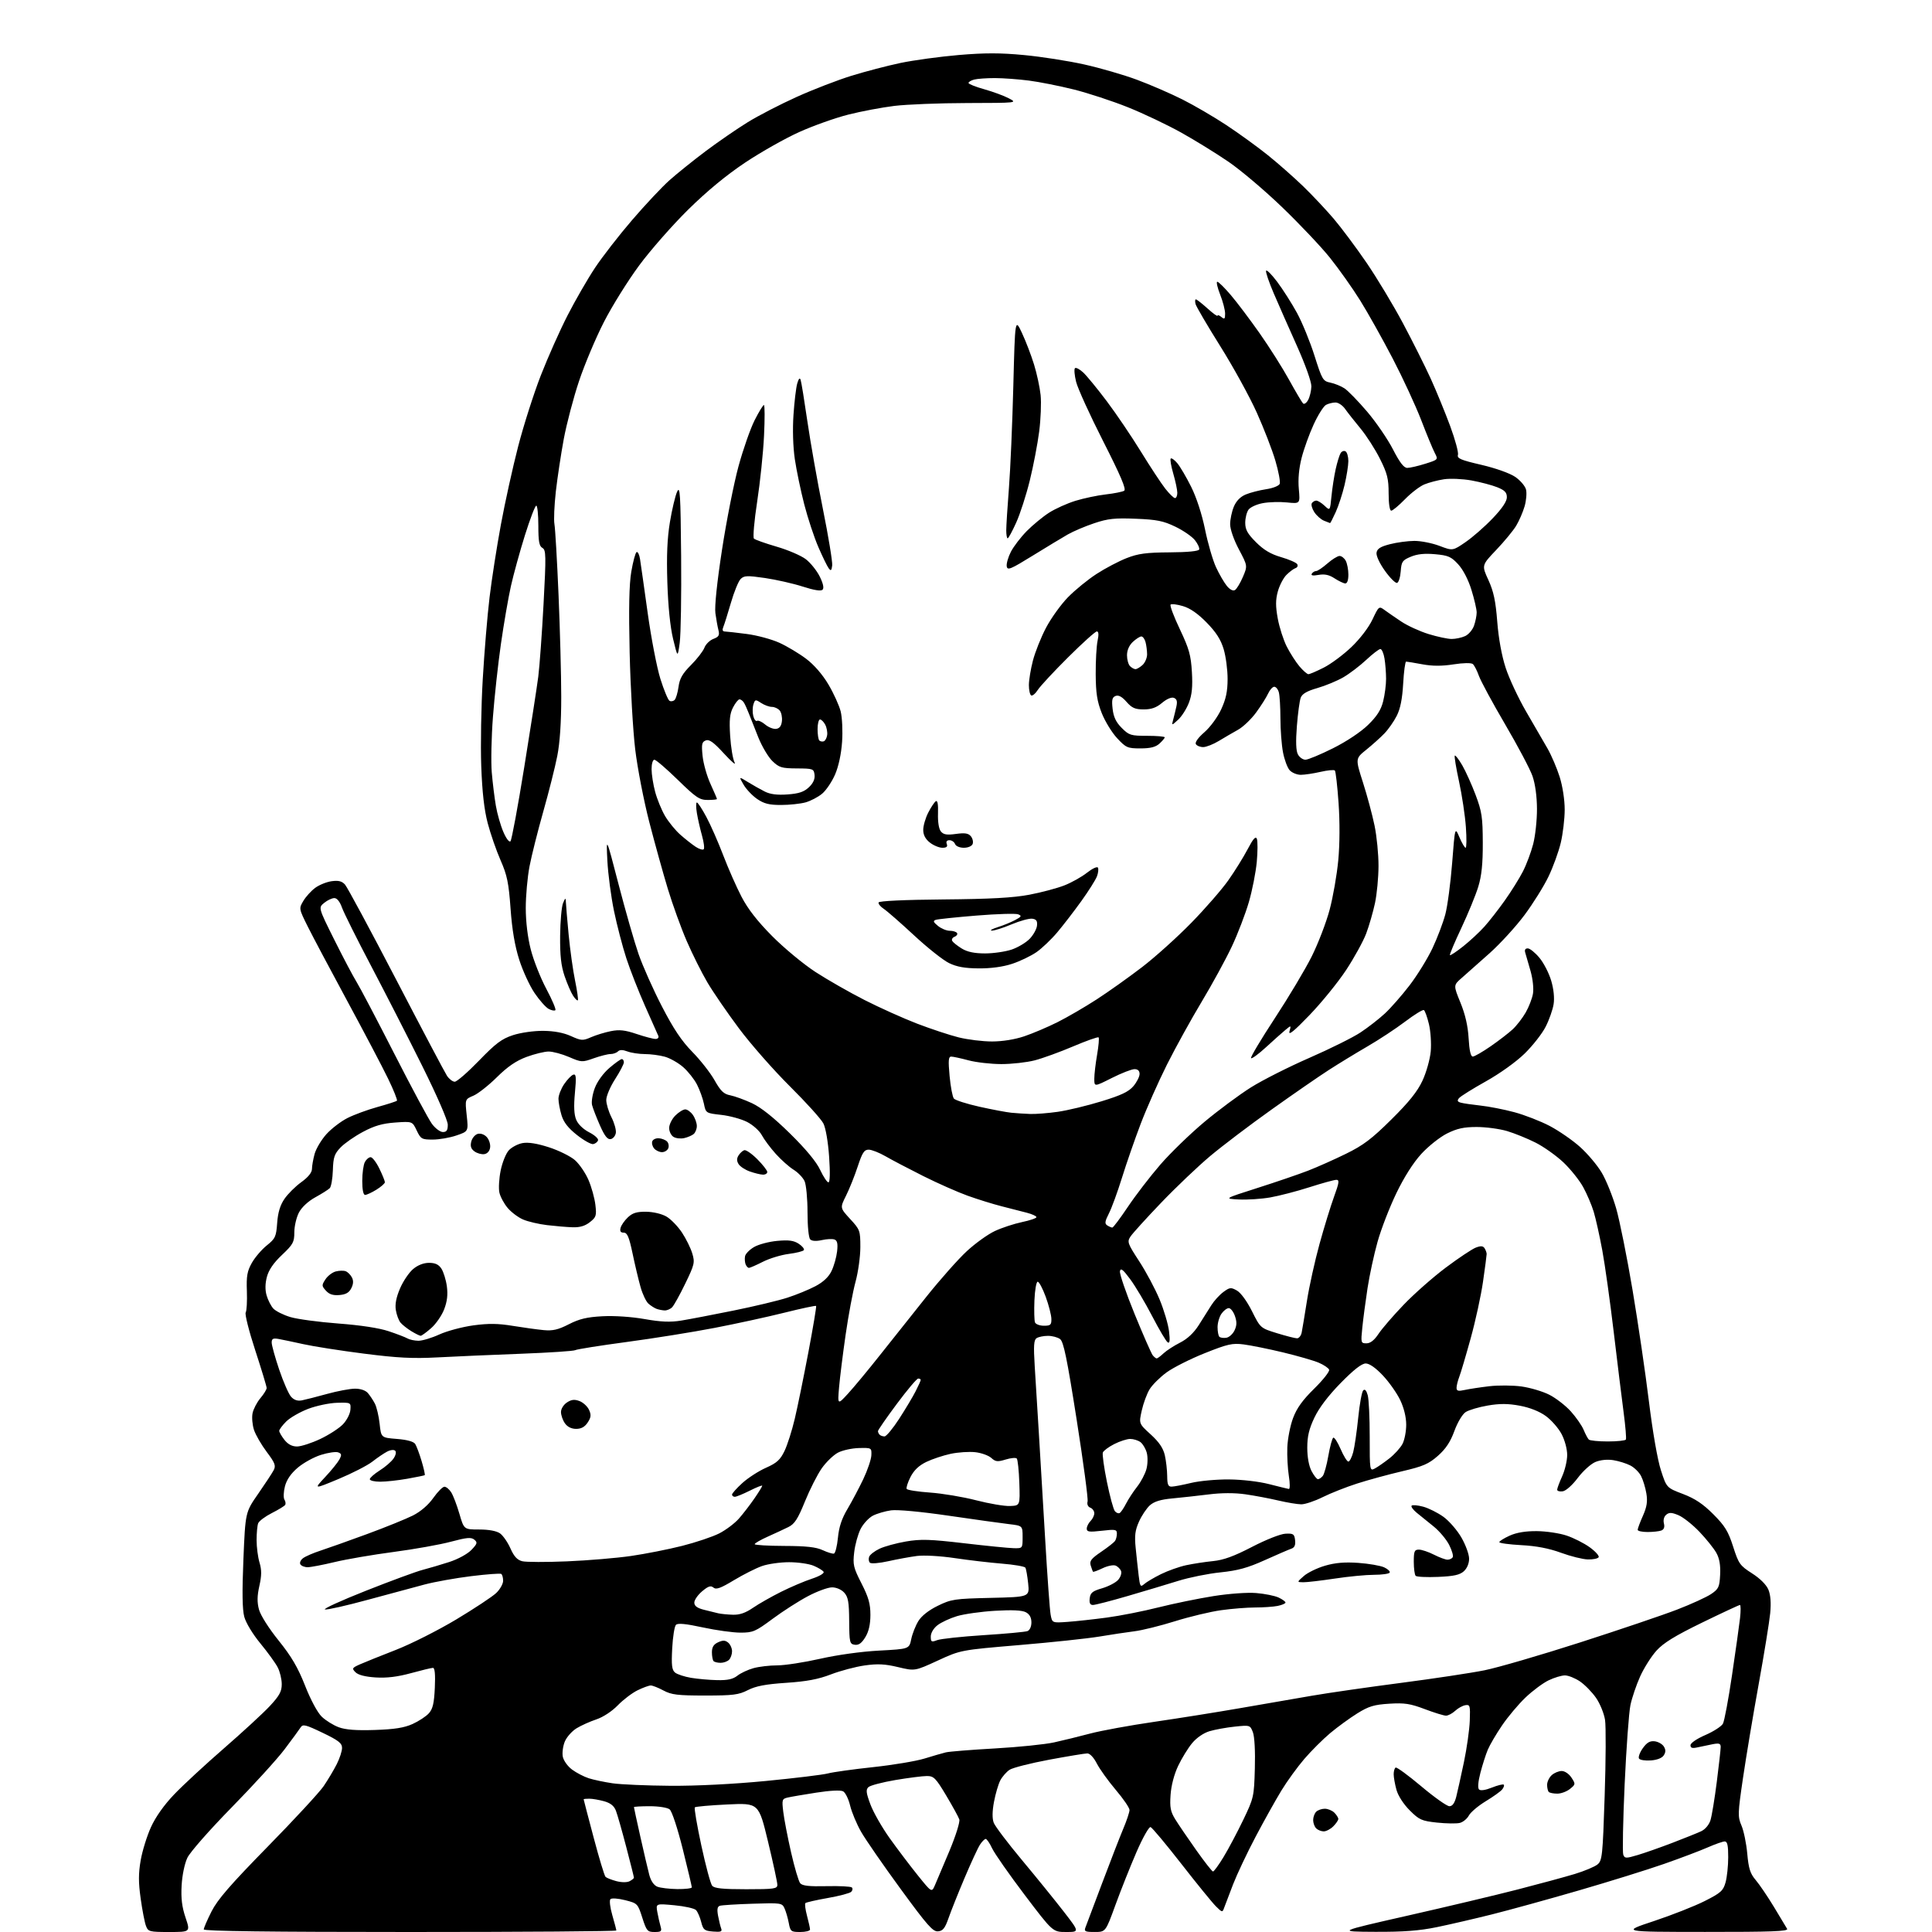 <?xml version="1.0" encoding="UTF-8" standalone="no"?>
<svg 
  version="1.1" 
  xmlns="http://www.w3.org/2000/svg" 
  xmlns:xlink="http://www.w3.org/1999/xlink" 
  xmlns:svg="http://www.w3.org/2000/svg"
  xmlns:rdf="http://www.w3.org/1999/02/22-rdf-syntax-ns#"
  xmlns:cc="http://creativecommons.org/ns#"
  xmlns:dc="http://purl.org/dc/elements/1.1/"
  viewBox="0 0 768 768"
  width="768"
  height="768"
>
<style>svg {background-color: white; }</style>"
<path stroke="none" fill="black" fill-rule="evenodd" d="M67.32,768.00C59.36,768.00 58.90,767.88 58.02,765.55C57.51,764.21 56.56,759.33 55.92,754.71C55.01,748.26 55.02,744.73 55.92,739.52C56.57,735.78 58.41,729.84 60.01,726.32C61.85,722.26 65.21,717.51 69.21,713.33C72.67,709.70 81.58,701.46 89.00,695.01C96.42,688.56 104.64,680.99 107.25,678.19C111.09,674.06 112.00,672.40 112.00,669.49C112.00,667.52 111.28,664.50 110.39,662.80C109.51,661.09 106.41,656.81 103.51,653.29C100.47,649.61 97.75,645.11 97.10,642.69C96.32,639.78 96.22,632.82 96.76,619.82C97.54,601.13 97.54,601.13 102.62,593.82C105.42,589.79 108.20,585.56 108.80,584.41C109.73,582.63 109.31,581.53 106.03,577.16C103.90,574.33 101.62,570.39 100.97,568.42C100.32,566.44 100.06,563.47 100.39,561.81C100.72,560.16 102.12,557.46 103.49,555.82C104.87,554.19 106.00,552.36 106.00,551.75C106.00,551.15 103.96,544.42 101.47,536.79C98.97,529.16 97.26,522.38 97.67,521.73C98.07,521.07 98.28,517.27 98.14,513.27C97.91,507.29 98.26,505.31 100.10,502.04C101.32,499.86 104.00,496.73 106.04,495.09C109.44,492.36 109.79,491.60 110.18,486.15C110.48,481.99 111.36,479.10 113.06,476.60C114.40,474.62 117.41,471.63 119.75,469.94C122.51,467.95 124.00,466.11 124.01,464.69C124.01,463.48 124.49,460.78 125.07,458.68C125.66,456.58 127.76,453.06 129.75,450.85C131.74,448.65 135.50,445.77 138.10,444.45C140.70,443.13 146.08,441.15 150.05,440.05C154.03,438.95 157.51,437.83 157.78,437.55C158.05,437.28 156.48,433.33 154.27,428.78C152.07,424.23 144.79,410.38 138.09,398.00C131.40,385.62 124.31,372.28 122.35,368.34C118.80,361.20 118.79,361.16 120.58,358.14C121.56,356.47 123.69,354.13 125.29,352.94C126.90,351.75 129.86,350.56 131.86,350.29C134.58,349.93 135.93,350.27 137.16,351.65C138.06,352.67 147.20,369.64 157.46,389.37C167.72,409.10 176.81,426.31 177.67,427.62C178.53,428.93 179.92,430.00 180.77,430.00C181.62,430.00 185.95,426.23 190.40,421.63C197.09,414.72 199.45,412.95 203.92,411.49C207.00,410.49 212.19,409.75 215.92,409.78C220.27,409.82 224.01,410.52 226.95,411.85C231.09,413.72 231.65,413.75 234.95,412.31C236.90,411.46 240.45,410.37 242.83,409.90C246.21,409.22 248.44,409.47 253.05,411.02C256.29,412.11 259.67,413.00 260.58,413.00C261.51,413.00 261.98,412.46 261.68,411.75C261.38,411.06 259.04,405.77 256.46,400.00C253.89,394.23 250.53,385.68 249.00,381.00C247.47,376.32 245.26,367.84 244.08,362.15C242.90,356.45 241.71,347.45 241.44,342.15C240.95,332.50 240.95,332.50 245.88,351.50C248.59,361.95 252.17,374.43 253.83,379.23C255.50,384.04 259.68,393.43 263.14,400.10C267.73,408.99 270.96,413.81 275.19,418.12C278.37,421.35 282.35,426.42 284.03,429.39C286.48,433.74 287.70,434.91 290.29,435.40C292.05,435.74 295.94,437.16 298.93,438.54C302.54,440.23 307.58,444.24 314.02,450.57C320.33,456.77 324.50,461.80 326.02,465.04C327.30,467.77 328.78,470.00 329.31,470.00C329.93,470.00 330.03,466.23 329.59,459.84C329.18,453.91 328.23,448.40 327.31,446.59C326.45,444.89 320.45,438.24 313.98,431.82C307.51,425.39 298.41,415.04 293.76,408.82C289.11,402.59 283.45,394.35 281.18,390.49C278.92,386.64 275.23,379.27 272.99,374.10C270.75,368.94 267.37,359.59 265.47,353.33C263.57,347.06 260.24,335.06 258.07,326.66C255.91,318.26 253.40,305.34 252.51,297.94C251.62,290.55 250.62,273.25 250.30,259.50C249.90,241.88 250.09,232.36 250.95,227.25C251.63,223.27 252.57,219.77 253.04,219.48C253.51,219.18 254.13,220.42 254.42,222.22C254.70,224.02 256.08,233.69 257.47,243.70C258.86,253.70 261.14,265.50 262.53,269.91C263.92,274.31 265.54,278.21 266.12,278.57C266.70,278.93 267.62,278.78 268.17,278.23C268.71,277.69 269.41,275.33 269.73,273.00C270.17,269.73 271.30,267.75 274.67,264.38C277.08,261.97 279.48,258.87 280.01,257.48C280.53,256.10 282.14,254.52 283.59,253.97C285.74,253.15 286.10,252.53 285.59,250.48C285.24,249.12 284.70,246.08 284.38,243.74C284.02,241.10 285.02,231.47 287.02,218.49C288.79,206.94 291.75,192.01 293.58,185.31C295.41,178.60 298.29,170.39 299.97,167.06C301.65,163.73 303.32,161.00 303.67,161.00C304.02,161.00 304.04,166.51 303.71,173.25C303.39,179.99 302.16,191.75 300.99,199.38C299.82,207.02 299.24,213.64 299.70,214.10C300.15,214.55 304.21,215.99 308.70,217.30C313.19,218.60 318.41,220.84 320.31,222.28C322.20,223.73 324.69,226.83 325.85,229.17C327.23,231.96 327.62,233.78 326.98,234.42C326.34,235.06 323.61,234.63 319.12,233.18C315.33,231.96 308.57,230.43 304.10,229.77C297.00,228.74 295.78,228.79 294.41,230.17C293.54,231.03 291.80,235.29 290.55,239.62C289.29,243.95 287.93,248.29 287.52,249.25C287.03,250.42 287.24,251.01 288.14,251.03C288.89,251.05 292.82,251.49 296.89,252.02C300.95,252.55 306.79,254.13 309.86,255.53C312.93,256.94 317.71,259.80 320.48,261.90C323.60,264.25 326.97,268.13 329.30,272.07C331.38,275.57 333.57,280.40 334.18,282.79C334.78,285.20 335.04,290.62 334.74,294.89C334.42,299.65 333.35,304.64 331.97,307.84C330.74,310.70 328.43,314.14 326.84,315.48C325.24,316.83 322.26,318.39 320.22,318.96C318.17,319.52 313.79,319.99 310.48,319.99C305.77,320.00 303.71,319.48 300.98,317.61C299.07,316.30 296.64,313.74 295.59,311.93C293.67,308.63 293.67,308.63 297.29,310.87C299.29,312.10 302.32,313.81 304.04,314.67C306.20,315.75 308.99,316.10 313.07,315.80C317.55,315.48 319.59,314.79 321.53,312.97C323.24,311.37 323.99,309.72 323.80,308.03C323.51,305.61 323.22,305.50 316.77,305.46C310.76,305.43 309.73,305.12 307.06,302.56C305.42,300.99 302.89,296.73 301.43,293.10C299.97,289.47 298.27,285.15 297.63,283.50C297.00,281.85 296.12,279.94 295.68,279.25C295.24,278.56 294.47,278.00 293.97,278.00C293.46,278.00 292.31,279.44 291.40,281.20C290.10,283.70 289.85,286.17 290.25,292.54C290.53,297.02 291.32,301.77 292.01,303.09C292.70,304.42 290.82,302.83 287.82,299.57C283.66,295.03 281.95,293.80 280.55,294.34C278.99,294.94 278.81,295.83 279.29,300.52C279.60,303.54 281.01,308.53 282.43,311.62C283.84,314.71 285.00,317.41 285.00,317.62C285.00,317.83 283.34,318.00 281.32,318.00C278.07,318.00 276.68,317.07 269.44,310.00C264.93,305.60 260.74,302.00 260.12,302.00C259.49,302.00 259.01,303.64 259.01,305.75C259.02,307.81 259.65,311.87 260.43,314.76C261.20,317.66 262.97,321.98 264.37,324.38C265.78,326.77 268.53,330.14 270.50,331.86C272.46,333.59 275.19,335.73 276.56,336.63C277.94,337.53 279.36,337.97 279.73,337.60C280.10,337.24 279.80,334.81 279.07,332.22C278.34,329.62 277.42,325.59 277.03,323.25C276.64,320.91 276.63,319.00 277.02,319.00C277.41,319.00 279.12,321.62 280.83,324.83C282.54,328.03 285.54,334.85 287.49,339.98C289.45,345.11 292.70,352.50 294.73,356.40C297.27,361.31 301.04,366.16 306.95,372.12C311.65,376.86 319.39,383.27 324.15,386.37C328.90,389.46 337.68,394.47 343.65,397.51C349.62,400.55 359.00,404.77 364.50,406.89C370.00,409.00 377.45,411.47 381.06,412.37C384.67,413.27 390.65,414.00 394.35,414.00C398.48,414.00 403.41,413.21 407.17,411.94C410.53,410.81 416.48,408.28 420.39,406.32C424.30,404.36 431.32,400.28 436.00,397.24C440.68,394.21 448.77,388.45 454.00,384.44C459.23,380.43 468.03,372.50 473.58,366.82C479.12,361.15 485.74,353.54 488.28,349.93C490.83,346.32 494.28,340.77 495.95,337.59C498.19,333.33 499.16,332.25 499.63,333.47C499.98,334.38 499.96,338.50 499.59,342.61C499.21,346.73 497.80,353.91 496.45,358.56C495.10,363.22 492.05,371.19 489.66,376.27C487.27,381.35 481.90,391.18 477.73,398.13C473.55,405.08 467.34,416.33 463.92,423.13C460.51,429.93 455.79,440.57 453.43,446.77C451.07,452.97 447.71,462.64 445.97,468.27C444.22,473.89 441.90,480.25 440.80,482.38C439.19,485.54 439.07,486.43 440.16,487.12C440.90,487.59 441.80,487.98 442.16,487.98C442.52,487.99 445.30,484.29 448.34,479.75C451.38,475.21 457.17,467.68 461.21,463.00C465.26,458.32 473.15,450.68 478.74,446.00C484.34,441.32 492.67,435.15 497.24,432.27C501.82,429.39 512.28,424.10 520.49,420.52C528.71,416.93 537.86,412.38 540.83,410.41C543.81,408.44 548.15,405.06 550.48,402.91C552.81,400.76 557.24,395.71 560.32,391.70C563.40,387.68 567.49,381.04 569.43,376.94C571.36,372.85 573.65,366.80 574.53,363.50C575.41,360.20 576.63,351.01 577.25,343.07C578.37,328.65 578.37,328.65 580.14,332.82C581.12,335.12 582.23,337.00 582.61,337.00C582.99,337.00 583.03,333.29 582.71,328.75C582.39,324.21 581.16,316.07 579.99,310.66C578.81,305.24 578.05,300.61 578.30,300.36C578.55,300.11 579.88,301.84 581.26,304.20C582.63,306.57 585.03,311.88 586.58,316.00C589.06,322.61 589.40,324.87 589.43,335.00C589.46,343.37 588.97,348.13 587.63,352.50C586.63,355.80 583.59,363.18 580.90,368.91C578.20,374.64 576.16,379.49 576.36,379.69C576.57,379.90 578.93,378.33 581.62,376.20C584.30,374.07 588.08,370.57 590.02,368.41C591.96,366.26 595.62,361.57 598.15,358.00C600.69,354.43 603.92,349.25 605.34,346.50C606.76,343.75 608.61,338.82 609.46,335.54C610.31,332.26 610.99,325.96 610.97,321.54C610.95,316.55 610.27,311.61 609.19,308.50C608.23,305.75 603.35,296.52 598.35,288.00C593.35,279.48 588.65,270.78 587.90,268.69C587.16,266.59 586.06,264.47 585.47,263.97C584.82,263.44 581.71,263.49 577.77,264.10C573.17,264.82 569.41,264.81 565.40,264.07C562.23,263.48 559.33,263.00 558.96,263.00C558.58,263.00 558.05,266.95 557.78,271.77C557.43,277.87 556.65,281.77 555.21,284.58C554.08,286.81 551.88,289.95 550.32,291.56C548.77,293.18 545.53,296.08 543.13,298.02C538.76,301.54 538.76,301.54 541.79,311.02C543.46,316.23 545.54,323.97 546.41,328.21C547.29,332.45 547.99,339.65 547.98,344.21C547.97,348.77 547.34,355.43 546.58,359.00C545.81,362.57 544.24,368.02 543.08,371.10C541.92,374.17 538.33,380.70 535.11,385.60C531.88,390.49 525.34,398.55 520.57,403.50C514.40,409.91 512.11,411.78 512.59,410.00C513.27,407.50 513.27,407.50 510.88,409.49C509.57,410.58 506.11,413.67 503.19,416.35C500.27,419.03 497.62,420.96 497.30,420.64C496.98,420.32 501.24,413.18 506.75,404.78C512.27,396.37 518.87,385.32 521.42,380.21C523.97,375.10 527.17,366.78 528.53,361.71C529.89,356.64 531.44,347.77 531.98,342.00C532.59,335.57 532.63,326.73 532.10,319.20C531.63,312.44 530.96,306.62 530.62,306.28C530.27,305.94 527.71,306.19 524.92,306.83C522.13,307.47 518.60,308.00 517.08,308.00C515.56,308.00 513.57,307.18 512.66,306.18C511.76,305.18 510.56,301.97 510.01,299.04C509.45,296.12 508.99,290.08 508.99,285.61C508.98,281.15 508.70,276.49 508.37,275.25C508.04,274.01 507.22,273.00 506.54,273.00C505.87,273.00 504.76,274.23 504.08,275.73C503.39,277.23 501.25,280.62 499.30,283.27C497.36,285.91 494.14,288.98 492.14,290.09C490.14,291.20 486.70,293.20 484.50,294.54C482.30,295.87 479.51,296.97 478.31,296.98C477.10,296.99 475.79,296.47 475.39,295.82C474.94,295.10 476.27,293.24 478.77,291.07C481.07,289.07 484.01,285.08 485.43,282.00C487.34,277.88 487.98,274.85 487.99,269.93C488.00,266.32 487.30,260.99 486.44,258.09C485.30,254.27 483.45,251.36 479.69,247.51C476.21,243.94 473.10,241.78 470.24,240.94C467.90,240.24 465.69,239.98 465.33,240.34C464.96,240.70 466.62,245.11 469.01,250.13C472.69,257.89 473.41,260.45 473.80,267.15C474.14,272.97 473.83,276.17 472.60,279.37C471.69,281.75 469.77,284.78 468.33,286.10C465.70,288.50 465.70,288.50 466.38,286.00C466.75,284.62 467.32,282.27 467.65,280.77C468.08,278.79 467.80,277.86 466.64,277.41C465.67,277.04 463.80,277.83 461.94,279.40C459.68,281.30 457.71,282.00 454.65,282.00C451.23,282.00 449.95,281.44 447.81,279.00C446.02,276.95 444.63,276.20 443.48,276.65C442.11,277.17 441.87,278.18 442.28,281.77C442.65,285.03 443.63,287.09 445.91,289.37C448.81,292.28 449.53,292.50 456.02,292.50C459.85,292.50 463.00,292.77 463.00,293.10C463.00,293.42 462.05,294.55 460.90,295.60C459.37,296.98 457.30,297.50 453.32,297.50C448.22,297.50 447.60,297.23 444.07,293.44C441.99,291.21 439.24,286.71 437.95,283.44C436.11,278.76 435.61,275.49 435.56,268.00C435.53,262.77 435.86,256.81 436.30,254.75C436.83,252.25 436.73,251.00 436.01,251.00C435.42,251.00 430.30,255.61 424.63,261.25C418.96,266.89 413.52,272.73 412.55,274.24C411.58,275.75 410.38,276.74 409.89,276.43C409.40,276.13 409.00,274.29 409.00,272.34C409.00,270.38 409.71,266.02 410.59,262.64C411.46,259.26 413.80,253.38 415.80,249.57C417.80,245.76 421.73,240.29 424.54,237.41C427.35,234.54 432.47,230.36 435.93,228.13C439.38,225.89 444.75,223.07 447.85,221.86C452.45,220.06 455.63,219.63 464.92,219.57C472.15,219.53 476.47,219.10 476.69,218.42C476.89,217.82 476.13,216.16 475.00,214.73C473.87,213.30 470.37,210.88 467.23,209.37C462.45,207.07 459.85,206.54 451.50,206.21C443.16,205.87 440.42,206.16 435.00,207.98C431.43,209.17 426.70,211.18 424.50,212.43C422.30,213.69 416.00,217.49 410.50,220.89C401.68,226.34 400.46,226.84 400.19,225.11C400.02,224.03 400.77,221.43 401.85,219.33C402.94,217.22 405.78,213.52 408.16,211.10C410.55,208.69 414.52,205.41 417.00,203.82C419.48,202.23 424.20,200.10 427.50,199.08C430.80,198.07 436.23,196.92 439.57,196.54C442.90,196.16 446.19,195.50 446.88,195.08C447.79,194.51 445.54,189.21 438.53,175.40C433.25,165.01 428.41,154.38 427.77,151.78C427.13,149.19 426.92,146.75 427.31,146.36C427.69,145.98 429.18,146.75 430.61,148.08C432.03,149.41 436.25,154.55 439.97,159.50C443.70,164.45 449.79,173.45 453.51,179.50C457.23,185.55 461.60,192.19 463.22,194.25C464.84,196.31 466.58,198.00 467.08,198.00C467.59,198.00 468.00,197.06 468.00,195.90C468.00,194.75 467.28,191.34 466.41,188.33C465.53,185.32 465.07,182.60 465.38,182.28C465.69,181.97 466.86,182.79 467.98,184.11C469.09,185.42 471.58,189.65 473.50,193.50C475.62,197.75 477.79,204.41 479.02,210.45C480.13,215.92 482.09,222.67 483.37,225.45C484.66,228.23 486.60,231.58 487.69,232.91C488.91,234.39 490.15,235.02 490.92,234.55C491.61,234.13 493.02,231.79 494.06,229.36C495.95,224.94 495.95,224.94 492.48,218.39C490.45,214.56 489.00,210.40 489.00,208.38C489.00,206.49 489.66,203.36 490.46,201.43C491.43,199.12 493.05,197.46 495.21,196.56C497.02,195.81 500.67,194.87 503.33,194.47C506.05,194.06 508.40,193.12 508.71,192.32C509.01,191.53 508.24,187.42 507.00,183.19C505.77,178.96 502.42,170.32 499.58,164.00C496.74,157.68 490.21,145.80 485.07,137.61C479.94,129.42 475.52,121.88 475.25,120.86C474.99,119.84 475.04,119.00 475.38,119.00C475.72,119.00 477.80,120.63 480.00,122.62C482.20,124.61 484.00,125.90 484.00,125.49C484.00,125.09 484.67,125.32 485.50,126.00C486.77,127.05 487.00,126.84 487.00,124.66C487.00,123.24 486.11,119.81 485.01,117.04C483.92,114.27 483.42,112.00 483.89,112.00C484.37,112.00 486.77,114.36 489.23,117.25C491.70,120.14 496.87,127.00 500.74,132.50C504.60,138.00 509.87,146.32 512.44,151.00C515.02,155.68 517.51,159.89 517.97,160.36C518.44,160.83 519.35,160.21 520.01,158.98C520.67,157.75 521.24,155.34 521.29,153.62C521.34,151.81 518.92,145.03 515.55,137.50C512.34,130.35 508.19,120.94 506.33,116.60C504.46,112.25 503.09,108.22 503.28,107.65C503.48,107.07 505.47,109.05 507.72,112.05C509.97,115.05 513.50,120.59 515.57,124.38C517.63,128.16 520.76,135.80 522.52,141.36C525.55,150.93 525.88,151.50 528.83,152.10C530.55,152.45 533.08,153.48 534.45,154.38C535.83,155.28 539.87,159.43 543.43,163.60C546.99,167.78 551.61,174.52 553.70,178.59C556.42,183.88 558.05,185.99 559.41,186.00C560.46,186.00 563.67,185.26 566.53,184.36C571.71,182.73 571.73,182.70 570.37,180.11C569.61,178.67 567.17,172.78 564.95,167.00C562.72,161.22 557.62,150.20 553.61,142.50C549.60,134.80 543.81,124.45 540.73,119.50C537.65,114.55 532.20,106.86 528.62,102.40C525.04,97.95 516.48,88.91 509.61,82.31C502.74,75.70 493.16,67.59 488.31,64.28C483.46,60.96 475.00,55.74 469.50,52.68C464.00,49.62 454.48,45.09 448.34,42.63C442.20,40.17 432.52,36.99 426.84,35.57C421.15,34.15 413.12,32.56 409.00,32.03C404.88,31.50 398.80,31.05 395.50,31.04C392.20,31.04 388.49,31.30 387.25,31.63C386.01,31.96 385.00,32.57 385.00,32.98C385.00,33.40 387.81,34.52 391.25,35.48C394.69,36.44 399.07,38.06 401.00,39.07C404.50,40.91 404.50,40.91 384.50,40.96C373.50,40.98 360.45,41.50 355.50,42.10C350.55,42.71 342.32,44.26 337.20,45.56C332.09,46.85 323.35,49.95 317.80,52.45C312.24,54.94 302.56,60.40 296.30,64.57C288.75,69.60 281.08,75.93 273.56,83.33C267.33,89.47 258.56,99.45 254.09,105.50C249.62,111.55 243.30,121.67 240.07,128.00C236.83,134.32 232.37,144.90 230.17,151.50C227.96,158.10 225.24,168.45 224.11,174.50C222.99,180.55 221.57,189.95 220.95,195.39C220.34,200.84 220.09,206.69 220.40,208.39C220.71,210.10 221.45,222.75 222.03,236.50C222.61,250.25 223.10,268.48 223.10,277.00C223.11,287.09 222.56,295.29 221.53,300.50C220.67,304.90 218.16,314.85 215.96,322.61C213.76,330.37 211.29,340.20 210.48,344.45C209.67,348.70 209.00,356.11 209.00,360.93C209.00,366.39 209.75,372.60 210.99,377.44C212.08,381.72 214.86,388.75 217.17,393.09C219.48,397.42 221.10,401.24 220.77,401.56C220.44,401.89 219.23,401.66 218.09,401.05C216.95,400.44 214.42,397.59 212.48,394.72C210.54,391.85 207.80,385.90 206.40,381.50C204.66,376.05 203.56,369.60 202.96,361.25C202.22,350.94 201.59,347.90 198.99,341.98C197.29,338.11 194.99,331.47 193.87,327.22C192.47,321.88 191.68,314.88 191.30,304.50C191.00,296.25 191.27,280.73 191.90,270.00C192.52,259.27 193.74,244.65 194.60,237.50C195.45,230.35 197.49,217.30 199.12,208.50C200.74,199.70 203.84,185.70 205.99,177.39C208.14,169.08 212.19,156.40 214.99,149.22C217.79,142.03 222.58,131.28 225.64,125.33C228.69,119.37 233.58,110.90 236.50,106.50C239.41,102.10 246.05,93.55 251.25,87.50C256.45,81.45 263.13,74.33 266.10,71.68C269.07,69.03 275.55,63.82 280.50,60.10C285.45,56.39 292.97,51.21 297.22,48.59C301.46,45.97 310.24,41.44 316.72,38.52C323.20,35.59 333.00,31.81 338.50,30.11C344.00,28.41 352.77,26.12 358.00,25.02C363.23,23.93 373.62,22.51 381.10,21.87C391.46,20.99 397.67,20.99 407.10,21.89C413.92,22.53 424.68,24.21 431.00,25.62C437.32,27.03 446.77,29.77 452.00,31.72C457.23,33.66 465.32,37.17 470.00,39.52C474.68,41.87 482.55,46.46 487.50,49.73C492.45,53.00 499.88,58.38 504.00,61.69C508.12,65.01 514.46,70.59 518.09,74.11C521.71,77.62 527.16,83.42 530.21,87.00C533.25,90.58 539.12,98.45 543.26,104.50C547.39,110.55 553.89,121.35 557.70,128.50C561.51,135.65 566.47,145.55 568.73,150.50C570.98,155.45 574.45,163.92 576.45,169.32C578.45,174.73 579.85,179.90 579.56,180.82C579.12,182.22 580.66,182.88 588.82,184.77C594.49,186.09 600.15,188.10 602.29,189.55C604.32,190.93 606.27,193.21 606.62,194.62C606.97,196.03 606.71,199.05 606.03,201.34C605.36,203.63 603.86,207.07 602.70,209.00C601.54,210.93 597.98,215.24 594.78,218.60C588.97,224.70 588.97,224.70 591.66,230.57C593.74,235.11 594.54,238.88 595.18,247.11C595.70,253.79 596.95,260.66 598.54,265.51C599.93,269.77 603.59,277.58 606.67,282.88C609.76,288.17 613.57,294.75 615.14,297.50C616.72,300.25 618.90,305.36 620.00,308.86C621.17,312.58 621.99,317.96 621.99,321.86C621.98,325.51 621.28,331.42 620.44,334.98C619.60,338.55 617.39,344.63 615.54,348.48C613.68,352.34 609.40,359.20 606.02,363.73C602.65,368.26 596.43,375.07 592.20,378.86C587.96,382.65 582.97,387.08 581.11,388.70C577.72,391.64 577.72,391.64 580.55,398.57C582.46,403.24 583.52,407.86 583.80,412.75C584.08,417.58 584.63,420.00 585.44,420.00C586.12,420.00 589.33,418.15 592.58,415.90C595.84,413.64 599.78,410.60 601.34,409.15C602.90,407.69 605.21,404.70 606.48,402.50C607.74,400.30 609.05,396.93 609.38,395.00C609.72,392.99 609.31,389.15 608.42,386.00C607.56,382.98 606.62,379.71 606.32,378.75C605.96,377.60 606.30,377.00 607.31,377.00C608.16,377.00 610.25,378.69 611.96,380.75C613.67,382.81 615.78,386.92 616.64,389.88C617.62,393.22 617.98,396.75 617.58,399.21C617.23,401.38 615.82,405.40 614.43,408.13C613.05,410.86 609.29,415.66 606.08,418.80C602.70,422.10 596.21,426.76 590.65,429.86C585.38,432.81 580.57,435.81 579.98,436.53C579.16,437.51 579.34,437.96 580.70,438.33C581.69,438.61 585.20,439.12 588.50,439.48C591.80,439.83 597.85,441.01 601.95,442.11C606.06,443.21 612.40,445.68 616.06,447.60C619.71,449.52 625.13,453.27 628.10,455.93C631.07,458.59 634.94,463.18 636.70,466.13C638.46,469.08 641.04,475.48 642.45,480.35C643.85,485.22 646.79,499.85 648.97,512.85C651.16,525.86 654.08,545.73 655.46,557.00C656.95,569.13 658.90,580.34 660.24,584.45C662.50,591.41 662.50,591.41 669.00,593.88C673.79,595.71 676.96,597.82 681.06,601.93C685.68,606.56 687.01,608.73 688.95,614.81C691.13,621.63 691.64,622.35 696.47,625.44C699.67,627.48 702.16,629.97 702.97,631.92C703.84,634.03 704.08,637.18 703.68,641.30C703.35,644.71 701.29,657.40 699.10,669.50C696.91,681.60 694.11,698.34 692.88,706.70C690.78,720.97 690.75,722.12 692.27,725.70C693.17,727.79 694.20,732.80 694.56,736.84C695.10,742.79 695.73,744.78 697.91,747.34C699.40,749.08 702.65,753.88 705.15,758.00C707.66,762.12 710.02,766.06 710.41,766.75C710.97,767.74 704.17,767.99 677.81,767.97C644.50,767.95 644.50,767.95 657.50,763.64C664.65,761.26 673.74,757.68 677.70,755.67C684.07,752.45 685.02,751.59 685.94,748.26C686.52,746.19 686.99,741.69 686.99,738.25C687.00,733.61 686.65,732.00 685.62,732.00C684.87,732.00 681.83,733.06 678.87,734.36C675.92,735.66 668.10,738.62 661.50,740.93C654.90,743.24 639.60,748.00 627.50,751.51C615.40,755.02 599.91,759.29 593.08,761.00C586.25,762.71 576.41,764.99 571.22,766.06C564.17,767.51 557.94,767.98 546.64,767.93C531.50,767.86 531.50,767.86 559.50,761.51C574.90,758.02 594.59,753.34 603.25,751.11C611.92,748.88 622.16,746.10 626.02,744.93C629.88,743.75 633.93,742.05 635.03,741.15C636.90,739.61 637.10,737.74 637.88,713.91C638.35,699.83 638.42,686.24 638.03,683.70C637.64,681.16 636.04,677.22 634.46,674.94C632.87,672.65 630.00,669.71 628.06,668.39C626.12,667.08 623.43,666.00 622.08,666.00C620.73,666.00 617.80,666.89 615.57,667.97C613.33,669.05 609.20,672.13 606.40,674.80C603.59,677.48 599.40,682.47 597.08,685.89C594.75,689.31 592.21,693.65 591.42,695.55C590.62,697.44 589.31,701.56 588.49,704.70C587.57,708.23 587.36,710.76 587.94,711.34C588.51,711.91 590.47,711.63 593.06,710.59C595.36,709.67 597.48,709.15 597.77,709.43C598.05,709.72 597.75,710.59 597.10,711.38C596.45,712.16 593.50,714.27 590.54,716.06C587.58,717.86 584.60,720.39 583.90,721.69C583.20,722.99 581.58,724.32 580.29,724.64C579.01,724.96 574.93,724.90 571.24,724.51C565.12,723.85 564.16,723.42 560.38,719.64C557.94,717.21 555.77,713.84 555.12,711.50C554.51,709.30 554.01,706.51 554.01,705.31C554.00,704.10 554.35,702.90 554.78,702.64C555.21,702.37 559.79,705.72 564.97,710.08C570.14,714.43 575.17,718.00 576.15,718.00C577.36,718.00 578.22,716.82 578.88,714.25C579.40,712.19 580.77,706.00 581.93,700.50C583.08,695.00 584.13,687.58 584.26,684.00C584.48,677.99 584.35,677.53 582.50,677.84C581.40,678.02 579.57,679.03 578.44,680.09C577.30,681.14 575.67,682.00 574.80,682.00C573.94,682.00 570.15,680.83 566.37,679.40C560.60,677.22 558.34,676.87 552.25,677.25C546.20,677.63 544.11,678.26 539.54,681.10C536.54,682.97 531.70,686.50 528.79,688.93C525.88,691.37 521.25,695.99 518.50,699.19C515.75,702.39 511.64,708.05 509.37,711.78C507.10,715.51 502.51,723.72 499.18,730.03C495.84,736.34 491.80,744.88 490.19,749.00C488.59,753.12 486.97,757.37 486.59,758.44C485.96,760.27 485.78,760.23 483.32,757.77C481.89,756.34 475.72,748.76 469.61,740.92C463.50,733.08 457.99,726.50 457.38,726.29C456.75,726.08 454.25,730.52 451.78,736.21C449.33,741.87 445.56,751.33 443.41,757.24C439.50,767.99 439.50,767.99 435.14,767.99C431.40,768.00 430.88,767.75 431.46,766.25C431.83,765.29 434.81,757.39 438.07,748.71C441.34,740.03 445.13,730.25 446.50,726.99C447.88,723.73 449.00,720.36 449.00,719.50C449.00,718.64 446.54,715.04 443.53,711.50C440.53,707.95 437.14,703.24 436.01,701.03C434.80,698.66 433.25,697.00 432.23,697.01C431.28,697.01 424.45,698.14 417.07,699.51C409.68,700.89 402.60,702.69 401.34,703.51C400.07,704.34 398.40,706.26 397.61,707.78C396.83,709.30 395.71,713.13 395.12,716.29C394.42,720.07 394.39,722.90 395.03,724.59C395.57,725.99 400.64,732.69 406.30,739.47C411.96,746.25 419.42,755.45 422.86,759.90C429.13,768.00 429.13,768.00 423.81,768.00C418.49,768.00 418.49,768.00 407.32,753.25C401.18,745.14 395.36,736.81 394.39,734.75C393.42,732.69 392.27,731.00 391.84,731.00C391.40,731.00 390.38,732.02 389.56,733.28C388.74,734.53 385.98,740.49 383.43,746.53C380.87,752.56 378.01,759.75 377.05,762.50C375.67,766.48 374.83,767.55 372.91,767.74C370.85,767.94 368.67,765.47 358.00,750.87C351.12,741.47 344.06,731.25 342.30,728.17C340.54,725.09 338.58,720.40 337.94,717.76C337.31,715.12 336.05,712.56 335.15,712.08C334.15,711.54 329.95,711.75 324.50,712.60C319.55,713.37 314.43,714.24 313.12,714.55C310.88,715.07 310.77,715.41 311.37,720.30C311.71,723.16 313.11,730.39 314.47,736.37C315.83,742.34 317.46,747.85 318.09,748.61C318.94,749.64 321.65,749.94 328.57,749.78C333.70,749.66 338.23,749.89 338.63,750.30C339.04,750.70 338.92,751.48 338.37,752.03C337.82,752.58 333.62,753.69 329.04,754.49C324.46,755.30 320.46,756.21 320.16,756.51C319.85,756.82 320.14,759.08 320.80,761.55C321.46,764.01 322.00,766.47 322.00,767.01C322.00,767.56 320.25,768.00 318.11,768.00C314.44,768.00 314.18,767.80 313.55,764.41C313.18,762.44 312.42,759.82 311.86,758.60C310.89,756.45 310.45,756.39 299.18,756.76C292.75,756.96 286.89,757.33 286.14,757.58C285.16,757.90 284.97,759.00 285.45,761.58C285.82,763.54 286.38,765.82 286.69,766.64C287.15,767.84 286.50,768.07 283.44,767.82C280.00,767.53 279.53,767.15 278.73,764.00C278.25,762.08 277.32,759.95 276.67,759.28C276.02,758.61 272.16,757.75 268.09,757.37C260.69,756.68 260.69,756.68 261.30,760.09C261.64,761.97 262.22,764.51 262.58,765.75C263.16,767.73 262.87,768.00 260.19,768.00C257.36,768.00 257.01,767.59 255.32,762.31C253.53,756.72 253.41,756.59 248.51,755.35C245.73,754.64 243.14,754.46 242.66,754.94C242.18,755.42 242.51,758.24 243.40,761.30C244.28,764.33 245.00,767.08 245.00,767.40C245.00,767.73 208.10,768.00 163.00,768.00C107.48,768.00 81.00,767.67 81.00,766.97C81.00,766.41 82.39,763.19 84.09,759.82C86.48,755.10 91.56,749.23 106.39,734.10C116.96,723.32 126.98,712.48 128.67,710.00C130.35,707.52 132.69,703.61 133.86,701.29C135.04,698.97 135.99,696.05 135.97,694.79C135.95,692.93 134.49,691.80 128.22,688.80C121.44,685.55 120.38,685.29 119.50,686.68C118.95,687.55 116.08,691.46 113.12,695.38C110.16,699.30 100.69,709.70 92.06,718.50C83.30,727.44 75.54,736.26 74.48,738.50C73.38,740.81 72.42,745.45 72.20,749.50C71.91,754.61 72.33,758.05 73.75,762.25C75.69,768.00 75.69,768.00 67.32,768.00zM371.64,749.42C372.35,747.81 374.95,741.66 377.43,735.74C379.94,729.72 381.67,724.21 381.34,723.24C381.02,722.28 378.67,718.01 376.13,713.75C371.96,706.77 371.20,706.00 368.43,706.00C366.74,706.00 361.11,706.72 355.93,707.59C350.74,708.47 345.92,709.74 345.20,710.42C344.14,711.44 344.29,712.70 346.02,717.32C347.18,720.43 350.63,726.47 353.68,730.74C356.73,735.01 361.73,741.61 364.79,745.42C370.36,752.34 370.36,752.34 371.64,749.42zM269.25,750.94C272.41,750.97 275.00,750.66 275.01,750.25C275.01,749.84 273.39,742.98 271.40,735.00C269.32,726.71 267.10,719.96 266.19,719.25C265.31,718.55 261.85,718.00 258.31,718.00C254.84,718.00 252.00,718.16 252.00,718.37C252.00,718.57 253.15,723.85 254.55,730.12C255.95,736.38 257.55,743.21 258.10,745.30C258.73,747.69 259.92,749.43 261.30,749.99C262.51,750.47 266.09,750.90 269.25,750.94zM296.62,751.00C307.74,751.00 309.00,750.82 309.01,749.25C309.02,748.29 307.35,740.57 305.31,732.11C301.60,716.71 301.60,716.71 289.19,717.30C282.36,717.62 276.52,718.14 276.21,718.45C275.90,718.76 277.06,725.59 278.79,733.61C280.52,741.64 282.45,748.84 283.09,749.60C283.96,750.66 287.25,751.00 296.62,751.00zM250.25,747.82C251.21,747.33 252.00,746.70 252.00,746.41C252.00,746.13 250.63,740.63 248.94,734.20C247.26,727.76 245.41,721.27 244.83,719.77C244.09,717.85 242.68,716.73 240.13,716.02C238.14,715.47 235.49,715.01 234.25,715.01C233.01,715.00 232.00,715.11 232.01,715.25C232.01,715.39 233.79,722.21 235.97,730.41C238.14,738.61 240.27,745.66 240.71,746.08C241.14,746.50 243.07,747.26 245.00,747.78C247.06,748.32 249.22,748.34 250.25,747.82zM482.18,743.95C482.55,743.98 484.44,741.39 486.37,738.21C488.31,735.02 491.83,728.38 494.20,723.46C498.39,714.73 498.51,714.20 498.82,703.00C499.02,696.21 498.70,690.32 498.05,688.61C496.96,685.75 496.88,685.73 490.84,686.36C487.49,686.71 482.97,687.53 480.80,688.18C478.43,688.89 475.66,690.79 473.89,692.93C472.26,694.89 469.76,698.96 468.33,701.97C466.75,705.31 465.57,709.78 465.32,713.47C464.97,718.47 465.29,720.13 467.20,723.23C468.47,725.29 472.20,730.77 475.50,735.43C478.80,740.09 481.80,743.92 482.18,743.95zM651.02,737.40C653.84,736.56 660.05,734.38 664.82,732.55C669.59,730.72 674.72,728.66 676.22,727.96C677.82,727.22 679.35,725.42 679.93,723.60C680.47,721.90 681.60,715.02 682.45,708.33C683.30,701.64 684.00,695.39 684.00,694.45C684.00,693.06 683.39,692.85 680.75,693.36C678.96,693.71 676.26,694.27 674.75,694.61C672.70,695.07 672.00,694.85 672.00,693.75C672.00,692.89 674.51,691.17 677.93,689.69C681.20,688.27 684.33,686.24 684.90,685.18C685.47,684.12 687.10,675.43 688.51,665.87C689.93,656.32 691.36,646.14 691.69,643.25C692.01,640.36 692.00,638.00 691.65,638.00C691.31,638.00 684.54,641.15 676.62,645.01C665.84,650.26 661.28,653.06 658.48,656.15C656.42,658.43 653.51,663.04 651.99,666.40C650.48,669.75 648.74,674.87 648.13,677.77C647.51,680.67 646.48,694.87 645.82,709.32C645.17,723.77 644.92,736.35 645.27,737.26C645.85,738.78 646.33,738.80 651.02,737.40zM526.20,728.00C525.21,728.00 523.86,727.46 523.20,726.80C522.54,726.14 522.00,724.65 522.00,723.50C522.00,722.35 522.54,720.86 523.20,720.20C523.86,719.54 525.40,719.00 526.63,719.00C527.85,719.00 529.56,719.71 530.43,720.57C531.29,721.44 532.00,722.56 532.00,723.07C532.00,723.58 531.10,724.90 530.00,726.00C528.90,727.10 527.19,728.00 526.20,728.00zM619.06,713.00C617.56,713.00 616.03,712.70 615.67,712.33C615.30,711.97 615.00,710.69 615.00,709.49C615.00,708.29 615.82,706.57 616.83,705.65C617.83,704.74 619.62,704.00 620.81,704.00C622.02,704.00 623.70,705.14 624.68,706.63C626.35,709.18 626.33,709.32 624.09,711.13C622.82,712.16 620.55,713.00 619.06,713.00zM266.50,709.88C276.97,709.95 291.57,709.21 304.50,707.96C316.05,706.84 327.12,705.50 329.10,704.97C331.08,704.44 339.18,703.31 347.10,702.46C355.02,701.61 364.20,700.07 367.50,699.05C370.80,698.03 374.62,696.92 376.00,696.59C377.38,696.26 386.15,695.56 395.51,695.03C404.86,694.50 415.44,693.42 419.01,692.63C422.58,691.85 429.04,690.26 433.37,689.11C437.70,687.96 449.18,685.86 458.87,684.45C468.57,683.04 483.93,680.59 493.00,679.01C502.07,677.43 514.90,675.21 521.50,674.08C528.10,672.94 544.08,670.64 557.00,668.96C569.92,667.28 584.83,665.03 590.13,663.96C595.43,662.89 612.53,657.91 628.13,652.89C643.73,647.87 661.07,642.00 666.66,639.84C672.25,637.69 678.32,634.91 680.16,633.68C683.18,631.64 683.53,630.91 683.78,625.97C683.97,622.17 683.51,619.52 682.28,617.30C681.30,615.54 678.28,611.77 675.56,608.92C672.84,606.07 669.09,603.10 667.22,602.32C664.53,601.19 663.52,601.15 662.35,602.13C661.46,602.86 661.10,604.24 661.43,605.57C661.80,607.05 661.46,607.99 660.41,608.40C659.55,608.73 657.07,609.00 654.92,609.00C652.76,609.00 651.00,608.61 651.00,608.13C651.00,607.65 651.93,605.14 653.08,602.56C654.66,598.99 654.99,596.87 654.46,593.68C654.08,591.38 653.13,588.27 652.36,586.77C651.60,585.26 649.67,583.36 648.09,582.55C646.51,581.73 643.46,580.78 641.32,580.44C638.96,580.06 636.17,580.34 634.20,581.16C632.41,581.90 629.26,584.75 627.19,587.50C625.05,590.35 622.48,592.64 621.21,592.82C620.00,593.00 619.00,592.71 619.00,592.18C619.00,591.65 619.89,589.26 620.98,586.86C622.07,584.46 622.97,580.66 622.98,578.41C622.99,576.05 622.04,572.51 620.75,570.06C619.51,567.71 616.68,564.48 614.47,562.88C611.93,561.04 608.11,559.53 604.14,558.79C599.45,557.92 596.21,557.90 591.37,558.73C587.81,559.34 583.87,560.51 582.61,561.33C581.31,562.19 579.38,565.43 578.13,568.86C576.55,573.20 574.71,575.96 571.58,578.72C567.90,581.96 565.70,582.91 557.36,584.85C551.94,586.12 543.90,588.31 539.50,589.72C535.10,591.13 528.93,593.57 525.78,595.14C522.63,596.71 518.81,597.99 517.28,597.99C515.75,597.98 511.61,597.29 508.08,596.46C504.55,595.63 498.67,594.52 495.01,594.00C490.73,593.39 485.52,593.41 480.43,594.06C476.07,594.60 469.57,595.32 466.00,595.65C461.39,596.07 458.81,596.87 457.11,598.37C455.80,599.54 453.85,602.45 452.78,604.84C451.22,608.30 450.95,610.43 451.45,615.34C451.79,618.73 452.32,623.67 452.64,626.31C453.15,630.68 453.36,630.99 454.85,629.68C455.76,628.88 458.75,627.11 461.50,625.75C464.25,624.39 468.75,622.79 471.50,622.20C474.25,621.61 479.07,620.87 482.21,620.56C486.40,620.14 490.55,618.63 497.71,614.91C503.27,612.03 509.01,609.76 511.00,609.67C514.13,609.52 514.53,609.79 514.82,612.26C515.04,614.21 514.60,615.19 513.32,615.63C512.32,615.97 507.58,618.02 502.78,620.18C496.00,623.24 492.09,624.32 485.15,625.04C480.24,625.54 472.69,627.07 468.37,628.42C464.04,629.77 455.00,632.48 448.28,634.44C441.57,636.40 435.35,638.00 434.47,638.00C433.32,638.00 432.96,637.24 433.18,635.35C433.45,633.15 434.29,632.47 438.08,631.37C440.59,630.64 443.46,629.15 444.45,628.06C445.43,626.97 445.97,625.37 445.64,624.51C445.31,623.66 444.32,622.68 443.43,622.34C442.54,621.99 440.23,622.47 438.29,623.40C436.34,624.33 434.64,624.95 434.50,624.79C434.36,624.63 433.95,623.52 433.58,622.33C433.03,620.53 433.74,619.59 437.71,616.89C440.34,615.10 442.83,613.15 443.23,612.57C443.64,611.98 443.98,610.67 443.98,609.65C444.00,607.98 443.42,607.87 438.00,608.50C432.98,609.08 432.00,608.95 432.00,607.67C432.00,606.83 432.68,605.47 433.50,604.64C434.32,603.82 435.00,602.42 435.00,601.54C435.00,600.66 434.29,599.66 433.42,599.33C432.47,598.97 432.03,597.98 432.33,596.86C432.60,595.83 430.64,581.17 427.98,564.29C424.13,539.82 422.79,533.32 421.38,532.29C420.41,531.58 418.24,531.01 416.56,531.02C414.88,531.02 412.87,531.43 412.09,531.92C410.96,532.64 410.81,534.85 411.32,543.16C411.66,548.84 412.40,560.70 412.95,569.50C413.50,578.30 414.64,597.42 415.48,612.00C416.33,626.58 417.30,640.00 417.64,641.83C418.25,645.16 418.25,645.16 424.38,644.72C427.74,644.48 434.77,643.71 440.00,643.01C445.23,642.31 454.45,640.49 460.50,638.96C466.55,637.44 476.41,635.42 482.40,634.47C488.68,633.48 495.89,632.97 499.40,633.26C502.76,633.54 506.74,634.34 508.25,635.04C509.76,635.75 511.00,636.64 511.00,637.04C511.00,637.43 509.59,638.03 507.88,638.38C506.16,638.72 502.14,639.00 498.95,639.00C495.76,639.00 489.67,639.48 485.41,640.08C481.16,640.67 472.92,642.64 467.09,644.46C461.27,646.28 454.02,648.08 451.00,648.45C447.98,648.83 441.67,649.78 437.00,650.56C432.32,651.34 418.01,652.86 405.19,653.94C381.88,655.91 381.88,655.91 372.77,660.11C363.66,664.30 363.66,664.30 356.99,662.70C351.79,661.46 348.88,661.31 343.72,662.04C340.08,662.56 334.05,664.16 330.30,665.60C325.27,667.54 320.64,668.41 312.50,668.95C304.28,669.50 300.44,670.24 297.29,671.85C293.63,673.72 291.42,674.00 280.28,674.00C269.38,674.00 266.91,673.70 263.74,672.00C261.69,670.90 259.42,670.00 258.69,670.00C257.97,670.00 255.60,670.86 253.44,671.92C251.27,672.98 247.73,675.67 245.57,677.90C243.26,680.28 239.74,682.59 237.07,683.48C234.55,684.32 231.01,685.91 229.19,687.02C227.37,688.14 225.27,690.50 224.53,692.27C223.79,694.05 223.42,696.76 223.72,698.29C224.01,699.83 225.65,702.14 227.38,703.42C229.09,704.70 232.10,706.26 234.05,706.89C236.00,707.51 240.27,708.41 243.55,708.89C246.82,709.37 257.15,709.81 266.50,709.88zM656.24,699.80C654.01,699.97 651.89,699.63 651.53,699.05C651.17,698.46 651.85,696.61 653.04,694.94C654.66,692.67 655.87,691.97 657.76,692.19C659.15,692.36 660.79,693.29 661.39,694.25C662.19,695.52 662.19,696.48 661.39,697.75C660.71,698.84 658.77,699.61 656.24,699.80zM149.00,687.69C156.84,687.43 160.64,686.83 164.00,685.32C166.47,684.20 169.40,682.28 170.50,681.04C172.05,679.30 172.57,677.03 172.85,670.90C173.09,665.63 172.85,663.00 172.12,663.00C171.51,663.00 167.57,663.95 163.35,665.11C158.00,666.57 153.75,667.09 149.32,666.81C145.21,666.55 142.40,665.83 141.33,664.76C139.81,663.24 139.93,663.01 143.09,661.60C144.97,660.77 151.39,658.18 157.36,655.86C163.33,653.54 174.13,648.09 181.36,643.76C188.59,639.42 195.74,634.69 197.25,633.25C198.76,631.81 200.00,629.61 200.00,628.37C200.00,627.13 199.66,625.91 199.24,625.65C198.82,625.39 193.44,625.79 187.28,626.55C181.13,627.31 172.81,628.80 168.80,629.86C164.78,630.92 154.61,633.66 146.19,635.95C137.78,638.25 130.13,639.97 129.19,639.79C128.26,639.60 135.60,636.24 145.50,632.33C155.40,628.41 165.53,624.68 168.00,624.05C170.47,623.41 175.24,622.00 178.59,620.92C182.05,619.80 185.85,617.73 187.38,616.13C189.75,613.65 189.89,613.16 188.55,612.04C187.30,611.01 185.59,611.16 179.26,612.85C174.99,614.00 164.75,615.83 156.50,616.92C148.25,618.01 137.68,619.82 133.00,620.95C128.32,622.07 123.51,622.99 122.31,622.99C121.10,623.00 119.80,622.48 119.41,621.85C119.01,621.21 119.51,620.10 120.50,619.38C121.49,618.65 124.59,617.31 127.40,616.40C130.20,615.49 138.51,612.53 145.87,609.83C153.22,607.13 161.45,603.79 164.17,602.42C167.25,600.85 170.28,598.24 172.24,595.46C173.97,593.01 175.96,591.00 176.67,591.00C177.38,591.00 178.60,592.01 179.38,593.25C180.16,594.49 181.62,598.31 182.62,601.75C184.44,608.00 184.44,608.00 190.50,608.00C194.32,608.00 197.36,608.57 198.75,609.53C199.95,610.38 201.82,613.06 202.90,615.50C204.32,618.71 205.60,620.11 207.59,620.61C209.09,620.99 217.11,621.01 225.41,620.66C233.71,620.31 245.17,619.35 250.87,618.52C256.57,617.69 265.70,615.89 271.15,614.51C276.59,613.13 283.22,610.91 285.87,609.57C288.51,608.23 292.05,605.57 293.73,603.66C295.41,601.75 298.18,598.15 299.89,595.66C301.60,593.17 303.00,590.90 303.00,590.61C303.00,590.32 300.80,591.19 298.10,592.54C295.41,593.89 292.71,595.00 292.10,595.00C291.50,595.00 291.00,594.60 291.00,594.12C291.00,593.63 292.86,591.56 295.12,589.51C297.39,587.46 301.61,584.73 304.50,583.46C308.76,581.57 310.15,580.32 311.84,576.82C312.99,574.44 314.83,568.67 315.93,564.00C317.04,559.33 319.47,547.40 321.35,537.50C323.22,527.60 324.61,519.33 324.42,519.13C324.24,518.92 318.55,520.13 311.79,521.82C305.03,523.51 292.52,526.23 284.00,527.87C275.48,529.52 259.78,532.03 249.11,533.46C238.45,534.89 229.25,536.35 228.67,536.71C228.09,537.06 218.36,537.71 207.06,538.14C195.75,538.56 180.88,539.21 174.00,539.58C164.06,540.11 158.05,539.80 144.66,538.09C135.40,536.91 124.60,535.22 120.66,534.34C116.72,533.47 112.26,532.53 110.75,532.26C108.53,531.87 108.00,532.15 108.00,533.70C108.00,534.76 109.35,539.61 110.99,544.47C112.64,549.34 114.76,554.19 115.72,555.24C116.88,556.52 118.29,557.00 119.98,556.67C121.36,556.40 125.88,555.25 130.00,554.11C134.12,552.97 139.12,552.03 141.10,552.02C143.29,552.01 145.29,552.68 146.22,553.75C147.06,554.71 148.32,556.61 149.03,557.98C149.73,559.34 150.58,562.94 150.91,565.98C151.50,571.50 151.50,571.50 157.79,572.00C161.83,572.32 164.42,573.04 165.05,574.00C165.58,574.83 166.73,577.90 167.60,580.82C168.47,583.75 169.03,586.26 168.84,586.40C168.65,586.54 165.52,587.18 161.88,587.83C158.25,588.47 153.41,589.00 151.13,589.00C148.86,589.00 147.00,588.56 147.00,588.01C147.00,587.47 148.76,585.91 150.91,584.55C153.07,583.20 155.54,581.07 156.40,579.83C157.32,578.53 157.61,577.21 157.10,576.70C156.59,576.19 155.22,576.34 153.86,577.05C152.56,577.73 149.92,579.53 147.98,581.05C146.04,582.56 140.01,585.65 134.58,587.92C124.70,592.03 124.70,592.03 129.21,587.20C131.70,584.55 134.26,581.38 134.91,580.17C135.89,578.34 135.81,577.86 134.43,577.34C133.53,576.99 130.44,577.44 127.58,578.34C124.72,579.24 120.55,581.55 118.32,583.46C115.61,585.78 113.93,588.24 113.26,590.87C112.71,593.03 112.62,595.39 113.06,596.11C113.51,596.82 113.64,597.77 113.36,598.22C113.09,598.67 110.70,600.13 108.05,601.47C105.41,602.81 102.97,604.64 102.62,605.54C102.28,606.43 102.00,609.44 102.00,612.22C102.00,614.99 102.52,619.01 103.16,621.14C104.05,624.10 104.03,626.27 103.10,630.43C102.21,634.41 102.17,636.92 102.95,639.82C103.56,642.10 106.87,647.31 110.76,652.14C115.87,658.49 118.42,662.84 121.28,670.10C123.51,675.77 126.22,680.80 127.91,682.42C129.49,683.93 132.51,685.81 134.64,686.60C137.37,687.61 141.58,687.94 149.00,687.69zM285.12,667.88C289.24,667.97 291.37,667.50 293.13,666.11C294.45,665.07 297.32,663.73 299.52,663.12C301.71,662.51 305.98,662.01 309.01,662.01C312.04,662.00 319.69,660.82 326.01,659.39C332.77,657.85 342.42,656.51 349.46,656.14C361.42,655.50 361.42,655.50 362.23,651.59C362.67,649.44 363.95,646.20 365.07,644.39C366.35,642.31 369.21,640.07 372.80,638.32C378.14,635.71 379.47,635.51 393.88,635.18C409.26,634.82 409.26,634.82 408.71,629.43C408.40,626.47 407.90,623.65 407.60,623.17C407.30,622.68 403.10,621.96 398.28,621.57C393.45,621.18 385.00,620.19 379.50,619.37C373.78,618.52 367.36,618.16 364.50,618.52C361.75,618.88 356.61,619.82 353.08,620.61C349.50,621.41 346.27,621.67 345.79,621.19C345.32,620.72 345.19,619.66 345.51,618.83C345.83,618.00 347.67,616.57 349.61,615.65C351.54,614.73 356.27,613.43 360.11,612.77C366.01,611.76 369.60,611.87 383.30,613.47C392.21,614.51 401.07,615.40 403.00,615.43C406.49,615.50 406.50,615.49 406.50,611.00C406.50,606.50 406.50,606.50 401.00,605.85C397.98,605.49 387.18,603.99 377.00,602.50C366.10,600.91 356.75,600.04 354.23,600.38C351.89,600.70 348.63,601.66 346.99,602.50C345.36,603.35 343.16,605.72 342.11,607.78C341.06,609.84 339.91,613.99 339.56,617.01C338.97,621.99 339.25,623.15 342.46,629.44C345.26,634.93 346.00,637.55 346.00,641.94C345.99,645.75 345.36,648.54 343.97,650.82C342.52,653.20 341.34,654.04 339.79,653.82C337.76,653.52 337.63,652.94 337.56,644.36C337.51,636.83 337.16,634.84 335.60,633.11C334.48,631.87 332.47,631.00 330.74,631.00C329.12,631.00 324.80,632.58 321.15,634.52C317.49,636.45 311.18,640.50 307.11,643.52C300.31,648.57 299.30,649.00 294.35,649.00C291.39,649.00 284.64,648.06 279.36,646.92C272.61,645.46 269.45,645.15 268.70,645.90C268.12,646.48 267.45,650.69 267.21,655.26C266.86,661.94 267.08,663.82 268.33,664.86C269.18,665.57 272.05,666.51 274.69,666.96C277.34,667.40 282.03,667.82 285.12,667.88zM286.47,661.00C285.29,661.00 284.03,660.70 283.67,660.33C283.30,659.97 283.00,658.38 283.00,656.81C283.00,654.75 283.68,653.65 285.47,652.83C287.36,651.97 288.30,652.00 289.47,652.98C290.31,653.67 291.00,655.22 291.00,656.42C291.00,657.62 290.46,659.14 289.80,659.80C289.14,660.46 287.64,661.00 286.47,661.00zM372.55,651.98C373.96,651.45 382.25,650.56 390.98,650.00C399.71,649.45 407.56,648.72 408.43,648.39C409.35,648.04 410.00,646.61 410.00,644.93C410.00,643.01 409.28,641.68 407.80,640.90C406.31,640.10 402.40,639.91 395.55,640.31C390.02,640.64 383.20,641.60 380.39,642.45C377.58,643.30 374.09,644.93 372.64,646.07C371.09,647.28 370.00,649.14 370.00,650.55C370.00,652.71 370.25,652.85 372.55,651.98zM291.32,641.88C294.02,641.97 296.37,641.16 299.32,639.13C301.62,637.55 306.65,634.69 310.50,632.77C314.35,630.85 319.87,628.50 322.76,627.56C325.76,626.57 327.75,625.40 327.39,624.82C327.04,624.25 325.25,623.17 323.41,622.40C321.57,621.63 317.18,621.00 313.66,621.00C310.13,621.00 305.28,621.69 302.88,622.54C300.47,623.39 295.46,625.92 291.74,628.16C286.46,631.35 284.69,631.99 283.61,631.09C282.53,630.19 281.54,630.52 279.11,632.56C277.40,634.00 276.00,636.02 276.00,637.05C276.00,638.38 277.09,639.20 279.75,639.89C281.81,640.42 284.40,641.06 285.50,641.31C286.60,641.56 289.22,641.82 291.32,641.88zM518.09,628.97C515.50,628.94 515.50,628.94 518.29,626.49C519.82,625.14 523.62,623.29 526.74,622.39C530.78,621.21 534.56,620.89 539.95,621.27C544.10,621.56 548.72,622.36 550.22,623.04C551.71,623.73 552.70,624.68 552.41,625.15C552.12,625.62 549.32,626.00 546.19,626.01C543.06,626.01 536.04,626.68 530.59,627.51C525.14,628.33 519.51,628.99 518.09,628.97zM571.65,626.84C567.17,627.03 563.16,626.84 562.75,626.42C562.34,626.01 562.00,623.49 562.00,620.83C562.00,616.64 562.27,616.00 564.04,616.00C565.16,616.00 567.84,616.90 570.00,618.00C572.16,619.10 574.59,620.00 575.40,620.00C576.22,620.00 577.15,619.57 577.48,619.03C577.81,618.50 577.17,616.28 576.05,614.10C574.94,611.92 572.18,608.64 569.93,606.82C567.67,604.99 564.62,602.53 563.16,601.34C561.70,600.14 560.79,598.88 561.15,598.52C561.51,598.16 563.57,598.35 565.74,598.93C567.92,599.52 571.55,601.34 573.82,602.98C576.09,604.63 579.30,608.34 580.96,611.24C582.62,614.13 583.99,617.89 583.99,619.60C584.00,621.48 583.18,623.43 581.90,624.60C580.27,626.06 577.92,626.58 571.65,626.84zM631.19,619.90C629.16,619.85 624.35,618.65 620.50,617.24C615.74,615.50 610.70,614.53 604.75,614.22C599.94,613.96 596.00,613.43 596.00,613.03C596.00,612.63 597.86,611.47 600.12,610.44C602.89,609.20 606.45,608.61 610.93,608.65C614.60,608.68 619.91,609.47 622.73,610.41C625.55,611.35 629.71,613.45 631.97,615.09C634.23,616.73 635.81,618.50 635.48,619.03C635.15,619.57 633.22,619.96 631.19,619.90zM331.50,617.58C332.05,617.45 332.76,614.62 333.09,611.29C333.50,607.01 334.61,603.66 336.87,599.87C338.62,596.92 341.45,591.58 343.16,588.00C344.86,584.42 346.31,580.15 346.38,578.50C346.50,575.53 346.45,575.50 341.45,575.62C338.67,575.69 334.93,576.50 333.14,577.43C331.34,578.36 328.45,581.15 326.69,583.63C324.94,586.12 321.93,592.05 319.99,596.82C317.17,603.78 315.87,605.80 313.44,607.00C311.78,607.83 308.07,609.55 305.21,610.83C302.34,612.11 300.00,613.46 300.00,613.83C300.00,614.20 305.29,614.51 311.75,614.53C320.47,614.56 324.40,614.99 327.00,616.20C328.93,617.09 330.95,617.72 331.50,617.58zM445.12,601.43C445.61,601.12 446.75,599.44 447.64,597.69C448.54,595.93 450.51,592.92 452.02,591.00C453.53,589.08 455.20,585.92 455.72,584.00C456.25,582.04 456.31,579.18 455.86,577.50C455.41,575.85 454.27,573.94 453.33,573.25C452.39,572.56 450.56,572.00 449.27,572.00C447.98,572.00 445.12,572.92 442.91,574.05C440.71,575.17 438.68,576.68 438.40,577.40C438.13,578.11 438.85,583.37 440.02,589.08C441.18,594.78 442.60,600.02 443.18,600.71C443.75,601.41 444.63,601.73 445.12,601.43zM401.50,598.66C405.50,598.50 405.50,598.50 405.20,589.50C405.03,584.55 404.57,580.17 404.17,579.77C403.77,579.38 401.78,579.56 399.74,580.19C396.55,581.17 395.74,581.08 394.05,579.55C392.97,578.57 390.10,577.54 387.68,577.27C385.27,577.00 380.86,577.29 377.89,577.92C374.93,578.56 370.57,580.01 368.22,581.14C365.27,582.57 363.31,584.44 361.93,587.14C360.83,589.30 360.15,591.44 360.43,591.88C360.71,592.33 364.89,592.98 369.72,593.32C374.55,593.66 382.77,595.03 388.00,596.38C393.23,597.73 399.30,598.76 401.50,598.66zM512.34,591.89C512.81,591.95 512.81,589.64 512.34,586.75C511.88,583.86 511.60,578.73 511.73,575.34C511.86,571.95 512.88,566.72 514.01,563.71C515.48,559.76 517.81,556.53 522.44,551.99C525.95,548.54 528.61,545.16 528.35,544.48C528.09,543.80 526.22,542.54 524.19,541.68C522.16,540.82 515.77,538.98 510.00,537.59C504.23,536.21 497.20,534.79 494.38,534.43C489.87,533.85 488.02,534.27 478.88,537.92C473.17,540.20 466.35,543.64 463.71,545.57C461.08,547.50 458.05,550.51 456.98,552.27C455.91,554.03 454.51,557.81 453.87,560.69C452.70,565.91 452.70,565.91 457.42,570.20C460.77,573.26 462.39,575.65 463.04,578.50C463.54,580.70 463.96,584.41 463.98,586.75C464.00,590.14 464.36,590.99 465.75,590.96C466.71,590.94 470.20,590.28 473.50,589.48C476.80,588.68 483.55,588.06 488.50,588.10C493.70,588.14 500.45,588.92 504.50,589.97C508.35,590.96 511.88,591.82 512.34,591.89zM523.90,588.00C524.37,588.00 525.23,587.43 525.81,586.73C526.39,586.03 527.39,582.43 528.03,578.73C528.68,575.02 529.56,571.77 529.99,571.51C530.41,571.24 531.73,573.27 532.91,576.01C534.09,578.76 535.48,581.00 535.99,581.00C536.50,581.00 537.37,579.31 537.92,577.25C538.46,575.19 539.36,569.04 539.91,563.60C540.45,558.15 541.35,553.25 541.90,552.70C542.55,552.05 543.16,552.69 543.69,554.61C544.14,556.20 544.49,563.65 544.48,571.16C544.47,584.54 544.51,584.80 546.48,583.77C547.59,583.19 550.20,581.38 552.28,579.75C554.36,578.12 556.72,575.51 557.53,573.94C558.34,572.38 559.00,568.94 558.99,566.30C558.98,563.30 558.08,559.62 556.58,556.50C555.25,553.75 552.16,549.36 549.69,546.75C546.84,543.73 544.37,542.00 542.89,542.00C541.31,542.00 538.13,544.48 532.96,549.75C528.04,554.76 524.36,559.62 522.51,563.50C520.36,568.02 519.66,570.98 519.66,575.50C519.66,579.21 520.30,582.74 521.35,584.75C522.29,586.54 523.43,588.00 523.90,588.00zM118.07,575.00C119.68,575.00 123.82,573.66 127.28,572.03C130.74,570.40 134.81,567.76 136.33,566.18C137.84,564.60 139.18,562.00 139.29,560.40C139.50,557.51 139.48,557.50 134.00,557.63C130.97,557.71 125.81,558.79 122.51,560.04C119.22,561.30 115.28,563.56 113.76,565.08C112.24,566.60 111.00,568.27 111.00,568.79C111.00,569.31 111.93,570.92 113.07,572.37C114.47,574.14 116.10,575.00 118.07,575.00zM639.11,573.00C642.83,573.00 646.08,572.66 646.31,572.25C646.55,571.84 646.15,567.00 645.42,561.50C644.69,556.00 642.92,541.60 641.48,529.50C640.04,517.40 638.00,502.77 636.93,497.00C635.86,491.23 634.33,484.34 633.52,481.69C632.72,479.04 630.85,474.65 629.36,471.93C627.88,469.21 624.34,464.78 621.50,462.08C618.65,459.39 613.66,455.85 610.41,454.21C607.16,452.57 602.06,450.50 599.07,449.61C596.08,448.73 590.66,448.00 587.01,448.00C581.91,448.00 579.21,448.59 575.23,450.57C572.39,451.99 567.78,455.65 564.99,458.70C561.78,462.21 558.11,468.00 555.04,474.38C552.36,479.95 549.01,488.59 547.61,493.60C546.20,498.60 544.40,506.92 543.61,512.10C542.82,517.27 541.89,524.31 541.54,527.75C540.92,533.79 540.98,534.00 543.20,533.99C544.74,533.99 546.31,532.76 547.98,530.24C549.34,528.18 553.84,522.97 557.98,518.66C562.11,514.34 569.66,507.69 574.74,503.88C579.82,500.08 585.18,496.50 586.66,495.94C588.66,495.18 589.54,495.25 590.15,496.21C590.60,496.92 590.97,497.95 590.97,498.50C590.96,499.05 590.32,504.00 589.52,509.50C588.73,515.00 586.53,525.12 584.62,532.00C582.72,538.88 580.68,545.77 580.08,547.32C579.49,548.86 579.00,550.83 579.00,551.69C579.00,552.93 579.67,553.10 582.25,552.53C584.04,552.14 588.42,551.47 592.00,551.05C595.58,550.63 601.33,550.67 604.78,551.14C608.24,551.62 613.22,553.09 615.85,554.42C618.48,555.75 622.33,558.73 624.41,561.03C626.49,563.34 628.79,566.63 629.51,568.36C630.23,570.09 631.16,571.84 631.58,572.25C631.99,572.66 635.38,573.00 639.11,573.00zM351.62,571.00C352.32,571.00 354.94,567.85 357.43,564.00C359.92,560.15 362.87,555.22 363.98,553.04C365.09,550.86 366.00,548.84 366.00,548.54C366.00,548.24 365.55,548.00 365.00,548.00C364.44,548.00 360.62,552.53 356.50,558.07C352.37,563.61 349.00,568.49 349.00,568.90C349.00,569.32 349.30,569.97 349.67,570.33C350.03,570.70 350.91,571.00 351.62,571.00zM229.03,568.00C227.15,568.00 225.56,567.21 224.56,565.78C223.70,564.56 223.00,562.54 223.00,561.30C223.00,560.03 224.04,558.37 225.37,557.50C227.17,556.32 228.36,556.19 230.38,556.95C231.83,557.51 233.53,559.08 234.15,560.44C235.06,562.43 234.96,563.42 233.62,565.46C232.46,567.22 231.06,568.00 229.03,568.00zM337.09,554.00C339.37,551.52 345.12,544.60 349.86,538.60C354.61,532.61 362.92,522.17 368.32,515.39C373.73,508.62 380.91,500.52 384.29,497.39C387.66,494.27 392.69,490.65 395.46,489.36C398.23,488.06 403.09,486.47 406.25,485.80C409.41,485.14 412.00,484.26 412.00,483.84C412.00,483.42 410.31,482.64 408.25,482.10C406.19,481.56 401.66,480.40 398.19,479.52C394.72,478.64 388.65,476.75 384.69,475.33C380.74,473.91 372.77,470.39 367.00,467.50C361.23,464.60 354.48,461.07 352.00,459.63C349.52,458.20 346.52,457.02 345.33,457.01C343.54,457.00 342.78,458.16 340.94,463.75C339.72,467.46 337.63,472.67 336.30,475.33C333.89,480.15 333.89,480.15 337.94,484.56C341.86,488.80 342.00,489.20 342.00,495.75C342.00,499.48 341.14,505.68 340.09,509.52C339.04,513.36 337.27,522.80 336.16,530.50C335.05,538.20 333.87,547.65 333.54,551.50C332.95,558.50 332.95,558.50 337.09,554.00zM459.81,540.00C460.12,540.00 461.34,539.09 462.53,537.97C463.72,536.86 466.67,534.95 469.09,533.72C471.97,532.27 474.54,529.87 476.50,526.80C478.15,524.22 480.40,520.65 481.50,518.88C482.60,517.11 484.76,514.74 486.30,513.60C488.85,511.72 489.32,511.67 491.71,513.02C493.24,513.89 495.72,517.29 497.68,521.22C501.04,527.93 501.04,527.93 507.63,529.97C511.25,531.08 514.83,532.00 515.59,532.00C516.34,532.00 517.17,530.99 517.43,529.75C517.68,528.51 518.63,522.82 519.53,517.11C520.43,511.39 522.67,501.27 524.50,494.61C526.33,487.95 528.94,479.46 530.29,475.75C532.34,470.12 532.50,469.00 531.23,469.00C530.39,469.00 525.58,470.32 520.53,471.94C515.48,473.56 508.46,475.38 504.92,476.00C501.39,476.61 495.80,476.98 492.50,476.81C486.50,476.50 486.50,476.50 500.00,472.19C507.43,469.82 516.42,466.74 520.00,465.35C523.58,463.96 530.33,460.96 535.00,458.67C541.93,455.28 545.28,452.75 553.10,445.00C560.10,438.08 563.45,433.89 565.46,429.58C566.98,426.32 568.45,421.09 568.74,417.95C569.02,414.81 568.70,409.93 568.03,407.12C567.35,404.30 566.45,401.78 566.02,401.52C565.60,401.25 562.24,403.32 558.56,406.10C554.88,408.89 548.18,413.30 543.68,415.91C539.18,418.52 532.26,422.74 528.30,425.29C524.33,427.84 514.07,434.93 505.50,441.04C496.92,447.14 485.95,455.46 481.12,459.51C476.29,463.56 467.50,471.92 461.59,478.09C455.68,484.26 450.19,490.31 449.38,491.55C448.00,493.65 448.23,494.28 452.84,501.36C455.56,505.52 459.20,512.34 460.94,516.52C462.68,520.70 464.38,526.42 464.71,529.22C465.15,532.90 465.00,534.12 464.18,533.61C463.55,533.22 460.78,528.54 458.01,523.20C455.25,517.87 451.31,511.25 449.27,508.50C446.40,504.62 445.48,503.91 445.19,505.33C444.99,506.34 447.61,513.99 451.02,522.33C454.43,530.68 457.68,538.06 458.23,538.75C458.79,539.44 459.50,540.00 459.81,540.00zM166.31,532.97C167.86,532.99 171.62,531.86 174.67,530.46C177.72,529.07 183.81,527.45 188.19,526.85C194.23,526.04 198.03,526.09 203.83,527.05C208.05,527.74 213.58,528.50 216.11,528.74C219.74,529.08 221.87,528.59 226.11,526.42C230.29,524.28 233.30,523.56 239.50,523.23C244.23,522.98 251.07,523.44 256.23,524.35C262.72,525.50 266.45,525.65 270.73,524.96C273.91,524.45 283.25,522.66 291.50,520.99C299.75,519.32 309.43,517.01 313.00,515.85C316.57,514.70 321.61,512.63 324.20,511.25C327.35,509.57 329.46,507.56 330.59,505.16C331.53,503.19 332.50,499.72 332.76,497.44C333.10,494.38 332.84,493.15 331.73,492.73C330.91,492.41 328.65,492.52 326.70,492.96C324.45,493.46 322.76,493.36 322.08,492.68C321.45,492.05 321.00,487.48 321.00,481.85C321.00,476.48 320.47,470.94 319.83,469.52C319.18,468.11 317.21,466.06 315.45,464.97C313.69,463.88 310.50,461.05 308.37,458.67C306.24,456.30 303.75,452.96 302.83,451.24C301.91,449.52 299.29,447.17 296.98,445.99C294.68,444.82 290.05,443.55 286.69,443.18C280.61,442.50 280.58,442.49 279.81,438.73C279.38,436.66 278.15,433.25 277.07,431.14C276.00,429.03 273.53,425.92 271.59,424.21C269.64,422.50 266.35,420.64 264.28,420.06C262.20,419.48 258.62,419.01 256.32,419.01C254.01,419.00 250.90,418.53 249.40,417.96C247.52,417.25 246.35,417.25 245.64,417.96C245.07,418.53 243.74,419.00 242.68,419.00C241.63,419.00 238.63,419.76 236.03,420.68C231.43,422.32 231.13,422.30 226.21,420.18C223.41,418.98 219.77,418.00 218.10,418.00C216.44,418.00 212.47,418.97 209.29,420.15C205.15,421.69 201.79,423.99 197.50,428.23C194.20,431.49 190.00,434.79 188.17,435.56C184.84,436.97 184.84,436.97 185.52,443.35C186.21,449.74 186.21,449.74 181.42,451.37C178.80,452.27 174.56,453.00 172.01,453.00C167.66,453.00 167.26,452.77 165.64,449.37C163.91,445.74 163.91,445.74 157.12,446.22C152.01,446.59 148.82,447.51 144.27,449.94C140.94,451.71 136.94,454.50 135.37,456.14C132.94,458.68 132.48,460.02 132.32,465.20C132.21,468.54 131.65,471.75 131.08,472.32C130.52,472.88 127.94,474.51 125.37,475.93C122.52,477.49 119.96,479.87 118.84,481.98C117.83,483.90 117.00,487.44 117.00,489.84C117.00,493.78 116.51,494.67 112.09,498.86C108.76,502.00 106.83,504.81 106.10,507.56C105.39,510.24 105.35,512.74 105.98,514.94C106.51,516.78 107.70,519.12 108.63,520.15C109.57,521.18 112.62,522.71 115.41,523.55C118.21,524.39 126.80,525.54 134.50,526.12C143.32,526.78 150.72,527.91 154.50,529.18C157.80,530.28 161.18,531.58 162.00,532.06C162.82,532.54 164.77,532.95 166.31,532.97zM487.45,531.79C488.57,531.63 490.04,530.32 490.73,528.88C491.67,526.91 491.72,525.48 490.90,523.13C490.30,521.41 489.20,520.00 488.46,520.00C487.72,520.00 486.41,521.00 485.56,522.22C484.70,523.44 484.00,525.84 484.00,527.56C484.00,529.27 484.32,530.99 484.71,531.38C485.10,531.77 486.33,531.95 487.45,531.79zM167.22,531.00C166.82,530.99 165.15,530.17 163.50,529.16C161.85,528.15 159.92,526.62 159.20,525.75C158.49,524.89 157.65,522.64 157.35,520.76C156.97,518.44 157.51,515.69 159.03,512.15C160.26,509.29 162.59,505.84 164.21,504.48C166.08,502.90 168.39,502.00 170.55,502.00C173.00,502.00 174.38,502.65 175.47,504.31C176.30,505.59 177.28,508.74 177.63,511.31C178.08,514.62 177.77,517.31 176.57,520.45C175.64,522.90 173.31,526.28 171.40,527.95C169.49,529.63 167.61,531.00 167.22,531.00zM414.97,527.00C417.62,527.00 417.99,526.66 417.94,524.25C417.91,522.74 416.89,518.80 415.69,515.50C414.48,512.20 413.04,509.50 412.50,509.50C411.95,509.50 411.37,512.83 411.20,516.91C411.04,520.98 411.14,524.92 411.42,525.66C411.71,526.40 413.30,527.00 414.97,527.00zM264.18,520.92C263.26,520.88 261.82,520.59 261.00,520.29C260.18,519.99 258.73,519.07 257.79,518.25C256.84,517.43 255.42,514.45 254.63,511.63C253.83,508.81 252.40,502.79 251.45,498.25C250.07,491.70 249.35,490.00 247.95,490.00C246.71,490.00 246.33,489.44 246.69,488.09C246.96,487.03 248.28,485.15 249.61,483.90C251.48,482.14 253.15,481.64 256.91,481.69C259.76,481.74 263.12,482.54 264.97,483.63C266.71,484.66 269.46,487.50 271.09,489.95C272.71,492.40 274.56,496.14 275.19,498.26C276.27,501.84 276.08,502.66 272.42,510.21C270.27,514.67 267.91,518.92 267.18,519.66C266.45,520.40 265.10,520.96 264.18,520.92zM134.93,514.80C132.39,515.01 130.88,514.53 129.57,513.07C127.85,511.18 127.84,510.89 129.38,508.54C130.29,507.16 132.14,505.75 133.51,505.41C134.88,505.06 136.64,505.03 137.43,505.34C138.22,505.64 139.32,506.73 139.87,507.76C140.56,509.05 140.50,510.38 139.66,512.06C138.78,513.84 137.50,514.58 134.93,514.80zM297.72,504.00C297.29,504.00 296.69,503.35 296.38,502.56C296.08,501.77 295.98,500.33 296.17,499.36C296.35,498.40 297.97,496.75 299.76,495.71C301.55,494.66 305.69,493.57 308.97,493.27C313.55,492.85 315.53,493.12 317.50,494.41C318.91,495.33 319.83,496.47 319.55,496.93C319.26,497.39 316.56,498.07 313.55,498.45C310.54,498.83 305.92,500.23 303.29,501.56C300.65,502.90 298.15,503.99 297.72,504.00zM227.62,487.86C225.35,487.79 220.80,487.40 217.50,487.01C214.20,486.62 209.90,485.62 207.95,484.78C206.00,483.95 203.23,481.87 201.79,480.16C200.35,478.45 198.87,475.70 198.51,474.04C198.15,472.39 198.38,468.44 199.03,465.27C199.67,462.10 201.13,458.49 202.26,457.27C203.39,456.04 205.84,454.75 207.69,454.40C209.95,453.98 213.41,454.52 218.20,456.06C222.13,457.33 226.78,459.63 228.54,461.17C230.31,462.72 232.73,466.27 233.93,469.05C235.13,471.84 236.36,476.27 236.67,478.90C237.19,483.24 236.99,483.86 234.48,485.83C232.57,487.34 230.47,487.96 227.62,487.86zM145.13,475.00C144.42,475.00 144.00,472.91 144.00,469.43C144.00,466.37 144.47,463.00 145.04,461.93C145.60,460.87 146.64,460.00 147.34,460.00C148.03,460.00 149.59,462.04 150.80,464.53C152.01,467.02 153.00,469.45 153.00,469.95C153.00,470.44 151.48,471.77 149.63,472.92C147.78,474.06 145.75,475.00 145.13,475.00zM303.25,466.94C302.29,466.91 299.97,466.35 298.10,465.69C296.22,465.04 294.20,463.71 293.60,462.75C292.83,461.51 292.82,460.51 293.58,459.31C294.16,458.38 295.18,457.44 295.85,457.22C296.51,457.00 298.84,458.60 301.03,460.79C303.21,462.98 305.00,465.27 305.00,465.88C305.00,466.50 304.21,466.97 303.25,466.94zM192.49,458.79C191.39,458.95 189.63,458.45 188.60,457.69C187.22,456.69 186.88,455.62 187.34,453.78C187.69,452.38 188.86,451.01 189.93,450.73C191.08,450.43 192.56,450.96 193.52,452.03C194.42,453.02 195.01,454.88 194.83,456.17C194.63,457.60 193.72,458.61 192.49,458.79zM263.15,458.00C262.10,458.00 260.69,457.33 260.01,456.51C259.33,455.69 259.01,454.42 259.30,453.67C259.58,452.93 260.76,452.39 261.92,452.48C263.08,452.56 264.53,453.13 265.15,453.75C265.76,454.36 265.99,455.57 265.66,456.43C265.33,457.29 264.20,458.00 263.15,458.00zM235.81,454.80C234.98,454.96 232.07,453.33 229.35,451.18C225.82,448.39 224.05,446.12 223.20,443.27C222.54,441.07 222.00,438.15 222.00,436.78C222.00,435.41 223.01,432.80 224.25,430.97C225.49,429.15 227.12,427.45 227.88,427.20C229.01,426.83 229.13,428.12 228.54,434.44C228.04,439.78 228.19,443.06 229.05,445.12C229.79,446.91 231.85,448.90 234.21,450.11C236.37,451.21 237.95,452.65 237.73,453.30C237.51,453.96 236.65,454.63 235.81,454.80zM242.77,452.81C241.50,453.05 240.36,451.61 238.49,447.38C237.09,444.21 235.68,440.56 235.35,439.27C235.03,437.97 235.53,434.91 236.46,432.47C237.45,429.86 239.85,426.57 242.26,424.51C244.51,422.58 246.73,421.00 247.18,421.00C247.63,421.00 248.00,421.58 248.00,422.28C248.00,422.99 246.43,426.01 244.50,429.00C242.57,431.99 241.00,435.70 241.00,437.26C241.00,438.81 241.93,441.90 243.06,444.12C244.19,446.34 244.98,449.13 244.81,450.32C244.64,451.51 243.72,452.63 242.77,452.81zM271.99,452.41C270.62,452.73 268.71,452.52 267.75,451.94C266.79,451.37 266.00,449.78 266.00,448.40C266.00,447.03 267.10,444.80 268.45,443.45C269.80,442.10 271.58,441.00 272.40,441.00C273.22,441.00 274.59,442.00 275.44,443.22C276.30,444.44 277.00,446.41 277.00,447.60C277.00,448.79 276.43,450.22 275.74,450.80C275.05,451.37 273.37,452.10 271.99,452.41zM176.05,450.00C177.54,450.00 178.00,449.31 178.00,447.08C178.00,445.40 173.74,435.60 167.89,423.83C162.34,412.65 153.17,394.73 147.53,384.00C141.88,373.27 136.66,362.81 135.93,360.75C135.10,358.42 133.96,357.00 132.91,357.00C131.98,357.00 130.17,357.85 128.88,358.90C126.53,360.80 126.53,360.80 132.93,373.65C136.46,380.72 140.43,388.24 141.76,390.37C143.09,392.50 149.83,405.33 156.74,418.87C163.65,432.42 170.38,444.96 171.70,446.75C173.02,448.54 174.98,450.00 176.05,450.00zM409.50,442.82C411.70,442.90 416.65,442.51 420.50,441.96C424.35,441.41 432.14,439.54 437.81,437.80C445.73,435.38 448.69,433.97 450.56,431.75C451.90,430.15 453.00,427.98 453.00,426.92C453.00,425.66 452.31,425.00 450.98,425.00C449.86,425.00 445.81,426.58 441.98,428.51C435.00,432.03 435.00,432.03 435.00,428.84C435.00,427.10 435.50,422.79 436.11,419.28C436.72,415.76 436.99,412.66 436.71,412.38C436.43,412.10 431.91,413.70 426.66,415.93C421.41,418.17 414.51,420.67 411.34,421.50C408.17,422.32 402.19,422.99 398.04,422.99C393.89,422.98 388.02,422.31 385.00,421.50C381.98,420.69 378.88,420.02 378.13,420.01C377.03,420.00 376.90,421.51 377.48,427.75C377.88,432.01 378.64,436.04 379.18,436.70C379.72,437.35 384.28,438.81 389.33,439.94C394.37,441.06 400.07,442.14 402.00,442.33C403.93,442.52 407.30,442.74 409.50,442.82zM229.70,397.64C229.46,397.87 228.60,397.04 227.79,395.78C226.97,394.53 225.46,391.02 224.43,388.00C223.03,383.89 222.59,379.85 222.66,372.00C222.72,366.23 223.24,360.38 223.82,359.00C224.72,356.86 224.88,356.78 224.94,358.50C224.97,359.60 225.47,365.45 226.04,371.50C226.62,377.55 227.77,385.81 228.61,389.85C229.44,393.90 229.93,397.40 229.70,397.64zM389.09,384.95C383.55,384.91 380.36,384.35 377.26,382.84C374.92,381.71 368.67,376.75 363.36,371.82C358.05,366.89 352.63,362.15 351.32,361.29C350.00,360.43 349.07,359.28 349.25,358.74C349.45,358.14 359.46,357.67 375.04,357.54C393.80,357.38 402.79,356.88 409.21,355.66C414.00,354.75 420.26,353.08 423.13,351.95C426.00,350.82 430.04,348.55 432.10,346.92C434.16,345.29 436.11,344.37 436.43,344.89C436.75,345.41 436.58,346.98 436.05,348.38C435.51,349.78 432.72,354.20 429.84,358.21C426.95,362.22 422.65,367.81 420.28,370.62C417.91,373.44 414.18,376.99 411.99,378.51C409.80,380.02 405.46,382.11 402.35,383.13C398.74,384.33 393.94,384.98 389.09,384.95zM391.57,379.00C394.91,379.00 399.68,378.30 402.18,377.46C404.67,376.61 407.89,374.68 409.33,373.18C410.77,371.68 412.07,369.34 412.22,367.98C412.43,366.10 411.98,365.43 410.35,365.20C409.17,365.03 405.47,366.04 402.13,367.44C398.79,368.85 395.26,369.97 394.28,369.93C393.30,369.90 394.30,369.30 396.50,368.60C398.70,367.91 401.85,366.63 403.50,365.75C406.09,364.37 406.26,364.06 404.70,363.45C403.72,363.07 396.29,363.29 388.20,363.95C380.12,364.61 372.82,365.37 372.00,365.65C370.81,366.05 370.98,366.54 372.86,368.07C374.16,369.13 376.27,370.00 377.55,370.00C378.83,370.00 380.13,370.40 380.44,370.90C380.74,371.39 380.29,372.06 379.43,372.39C378.57,372.72 378.18,373.48 378.55,374.07C378.92,374.67 380.63,376.02 382.36,377.08C384.54,378.41 387.35,378.99 391.57,379.00zM374.60,337.00C373.32,337.00 371.08,336.07 369.63,334.93C367.85,333.52 367.00,331.90 367.00,329.89C367.00,328.26 367.89,325.17 368.99,323.03C370.08,320.89 371.44,318.85 372.01,318.49C372.70,318.07 372.99,319.76 372.87,323.39C372.76,326.78 373.21,329.55 374.03,330.53C375.06,331.78 376.40,332.00 380.00,331.50C383.55,331.01 384.94,331.23 385.93,332.42C386.64,333.27 386.96,334.66 386.64,335.49C386.31,336.36 384.83,337.00 383.14,337.00C381.46,337.00 379.97,336.36 379.64,335.50C379.32,334.68 378.33,334.00 377.42,334.00C376.38,334.00 375.99,334.54 376.36,335.50C376.77,336.57 376.27,337.00 374.60,337.00zM202.93,334.41C203.40,333.91 205.86,320.68 208.39,305.00C210.93,289.32 213.44,273.12 213.97,269.00C214.49,264.88 215.44,251.87 216.07,240.10C217.11,220.73 217.06,218.62 215.61,217.80C214.34,217.09 214.00,215.22 214.00,208.95C214.00,204.58 213.63,201.00 213.18,201.00C212.72,201.00 210.70,206.29 208.67,212.75C206.65,219.21 204.14,228.32 203.09,233.00C202.05,237.68 200.26,248.03 199.12,256.00C197.98,263.98 196.55,277.02 195.95,285.00C195.34,292.98 195.13,302.88 195.48,307.00C195.83,311.12 196.56,317.10 197.11,320.28C197.65,323.47 198.99,328.15 200.09,330.70C201.23,333.37 202.43,334.94 202.93,334.41zM518.93,302.00C519.96,302.00 524.88,299.95 529.88,297.45C535.25,294.77 540.94,290.98 543.80,288.19C547.35,284.74 548.96,282.23 549.82,278.80C550.47,276.22 551.00,272.18 550.99,269.81C550.98,267.44 550.70,263.81 550.36,261.75C550.02,259.69 549.28,258.00 548.72,258.00C548.16,258.00 545.63,259.94 543.09,262.32C540.55,264.70 536.45,267.81 533.99,269.24C531.52,270.67 526.89,272.59 523.69,273.51C519.56,274.69 517.65,275.80 517.06,277.34C516.61,278.53 515.92,283.61 515.53,288.63C515.04,294.83 515.17,298.45 515.94,299.88C516.56,301.05 517.91,302.00 518.93,302.00zM327.44,294.69C328.02,294.50 328.64,293.39 328.81,292.22C328.98,291.06 328.63,289.18 328.03,288.05C327.42,286.92 326.50,286.00 325.96,286.00C325.43,286.00 325.00,287.73 325.00,289.83C325.00,291.94 325.31,293.98 325.69,294.35C326.07,294.73 326.85,294.88 327.44,294.69zM308.50,289.74C309.87,289.57 310.60,288.62 310.82,286.69C311.00,285.14 310.61,283.23 309.95,282.44C309.29,281.65 307.89,281.00 306.84,281.00C305.79,281.00 303.86,280.30 302.55,279.44C300.32,277.98 300.13,278.01 299.50,280.01C299.12,281.19 299.10,283.26 299.44,284.61C299.78,285.97 300.45,286.84 300.93,286.55C301.40,286.25 302.85,286.90 304.15,287.99C305.44,289.09 307.40,289.87 308.50,289.74zM520.12,268.00C520.64,268.00 523.39,266.82 526.23,265.38C529.07,263.94 534.00,260.28 537.19,257.23C540.60,253.98 544.06,249.46 545.57,246.27C548.07,240.98 548.19,240.88 550.32,242.45C551.52,243.33 554.52,245.41 557.00,247.06C559.48,248.72 564.36,250.96 567.86,252.04C571.35,253.12 575.49,254.00 577.06,254.00C578.62,254.00 581.03,253.49 582.40,252.86C583.78,252.24 585.37,250.37 585.95,248.71C586.53,247.06 587.00,244.69 587.00,243.46C587.00,242.22 586.07,238.20 584.93,234.52C583.68,230.45 581.61,226.45 579.67,224.34C576.88,221.30 575.72,220.78 570.49,220.31C566.29,219.93 563.39,220.23 560.81,221.31C557.48,222.70 557.09,223.26 556.81,227.10C556.64,229.43 555.99,231.51 555.37,231.71C554.75,231.92 552.59,229.78 550.57,226.96C548.44,224.01 547.01,220.94 547.19,219.73C547.43,218.13 548.70,217.31 552.50,216.33C555.25,215.62 559.63,215.03 562.24,215.02C564.85,215.01 569.34,215.90 572.23,217.00C577.49,218.99 577.49,218.99 582.64,215.45C585.47,213.50 590.31,209.26 593.39,206.02C597.10,202.14 599.00,199.31 599.00,197.68C599.00,195.76 598.16,194.88 595.16,193.68C593.05,192.84 588.46,191.63 584.95,190.99C581.45,190.36 576.54,190.14 574.04,190.51C571.54,190.89 568.01,191.81 566.18,192.57C564.36,193.33 560.89,195.99 558.47,198.48C556.05,200.96 553.61,203.00 553.04,203.00C552.42,203.00 552.00,200.21 552.00,196.13C552.00,190.31 551.48,188.23 548.55,182.38C546.66,178.60 543.17,173.16 540.80,170.31C538.44,167.45 535.69,163.97 534.70,162.56C533.72,161.15 532.00,160.00 530.89,160.00C529.78,160.00 528.08,160.42 527.11,160.94C526.14,161.46 523.94,164.95 522.22,168.69C520.49,172.44 518.33,178.42 517.42,181.98C516.34,186.22 515.95,190.51 516.30,194.37C516.83,200.26 516.83,200.26 511.63,199.73C508.77,199.43 504.45,199.55 502.03,200.00C499.60,200.44 497.03,201.61 496.31,202.59C495.59,203.58 495.00,205.93 495.00,207.82C495.00,210.54 495.90,212.16 499.28,215.54C502.35,218.62 505.15,220.28 509.26,221.47C512.40,222.38 515.28,223.64 515.66,224.26C516.04,224.88 515.74,225.59 514.98,225.84C514.23,226.09 512.61,227.30 511.38,228.53C510.15,229.76 508.61,232.73 507.95,235.14C507.04,238.48 507.04,240.99 507.93,245.88C508.57,249.39 510.18,254.39 511.49,256.99C512.81,259.59 515.08,263.13 516.53,264.86C517.99,266.59 519.60,268.00 520.12,268.00zM451.37,266.00C451.91,266.00 453.17,265.26 454.17,264.35C455.18,263.43 455.99,261.52 455.99,260.10C455.98,258.67 455.70,256.49 455.37,255.25C455.04,254.01 454.29,253.00 453.70,253.00C453.11,253.00 451.59,253.98 450.31,255.17C448.85,256.55 448.00,258.50 448.00,260.47C448.00,262.19 448.54,264.14 449.20,264.80C449.86,265.46 450.84,266.00 451.37,266.00zM270.20,255.50C269.38,261.50 269.38,261.50 267.57,254.00C266.42,249.25 265.58,241.01 265.28,231.50C264.94,220.84 265.24,213.90 266.31,207.50C267.13,202.55 268.41,197.15 269.15,195.50C270.33,192.89 270.53,196.16 270.76,221.00C270.90,236.68 270.64,252.20 270.20,255.50zM534.75,231.93C534.06,231.89 532.15,230.97 530.50,229.90C528.35,228.49 526.55,228.11 524.15,228.53C521.91,228.93 521.02,228.78 521.46,228.06C521.82,227.48 522.59,227.00 523.18,227.00C523.76,227.00 525.77,225.65 527.65,224.00C529.53,222.35 531.71,221.00 532.50,221.00C533.29,221.00 534.40,221.87 534.96,222.93C535.53,224.00 536.00,226.47 536.00,228.43C536.00,230.66 535.53,231.97 534.75,231.93zM330.81,224.77C330.56,226.83 330.29,227.06 329.43,225.92C328.84,225.14 326.99,221.35 325.32,217.50C323.65,213.65 321.12,206.00 319.70,200.50C318.29,195.00 316.60,186.90 315.95,182.50C315.24,177.69 315.03,170.69 315.42,164.95C315.77,159.71 316.44,154.08 316.91,152.45C317.47,150.51 317.93,150.01 318.26,151.00C318.55,151.82 319.75,159.25 320.95,167.50C322.15,175.75 324.92,191.43 327.12,202.35C329.32,213.27 330.98,223.36 330.81,224.77zM400.56,214.00C400.25,214.00 400.00,212.56 400.00,210.81C400.00,209.05 400.48,201.51 401.06,194.06C401.65,186.60 402.43,168.35 402.81,153.50C403.50,126.50 403.50,126.50 406.24,132.35C407.75,135.57 409.90,141.19 411.03,144.84C412.16,148.48 413.34,153.97 413.66,157.03C413.98,160.09 413.72,166.62 413.09,171.55C412.46,176.47 410.78,185.22 409.36,191.00C407.94,196.78 405.51,204.31 403.95,207.75C402.40,211.19 400.87,214.00 400.56,214.00zM528.73,207.94C528.60,207.90 527.51,207.48 526.31,206.99C525.10,206.50 523.38,204.98 522.47,203.60C521.57,202.22 521.12,200.62 521.47,200.04C521.83,199.47 522.62,199.00 523.24,199.00C523.86,199.00 525.35,199.92 526.54,201.04C528.71,203.08 528.71,203.08 529.28,197.29C529.59,194.11 530.34,189.25 530.95,186.50C531.56,183.75 532.45,180.88 532.92,180.12C533.39,179.36 534.28,179.05 534.89,179.43C535.50,179.81 535.99,181.55 535.99,183.31C535.98,185.06 535.30,189.34 534.48,192.81C533.66,196.28 532.08,201.12 530.97,203.56C529.86,206.00 528.85,207.97 528.73,207.94z" />

</svg>